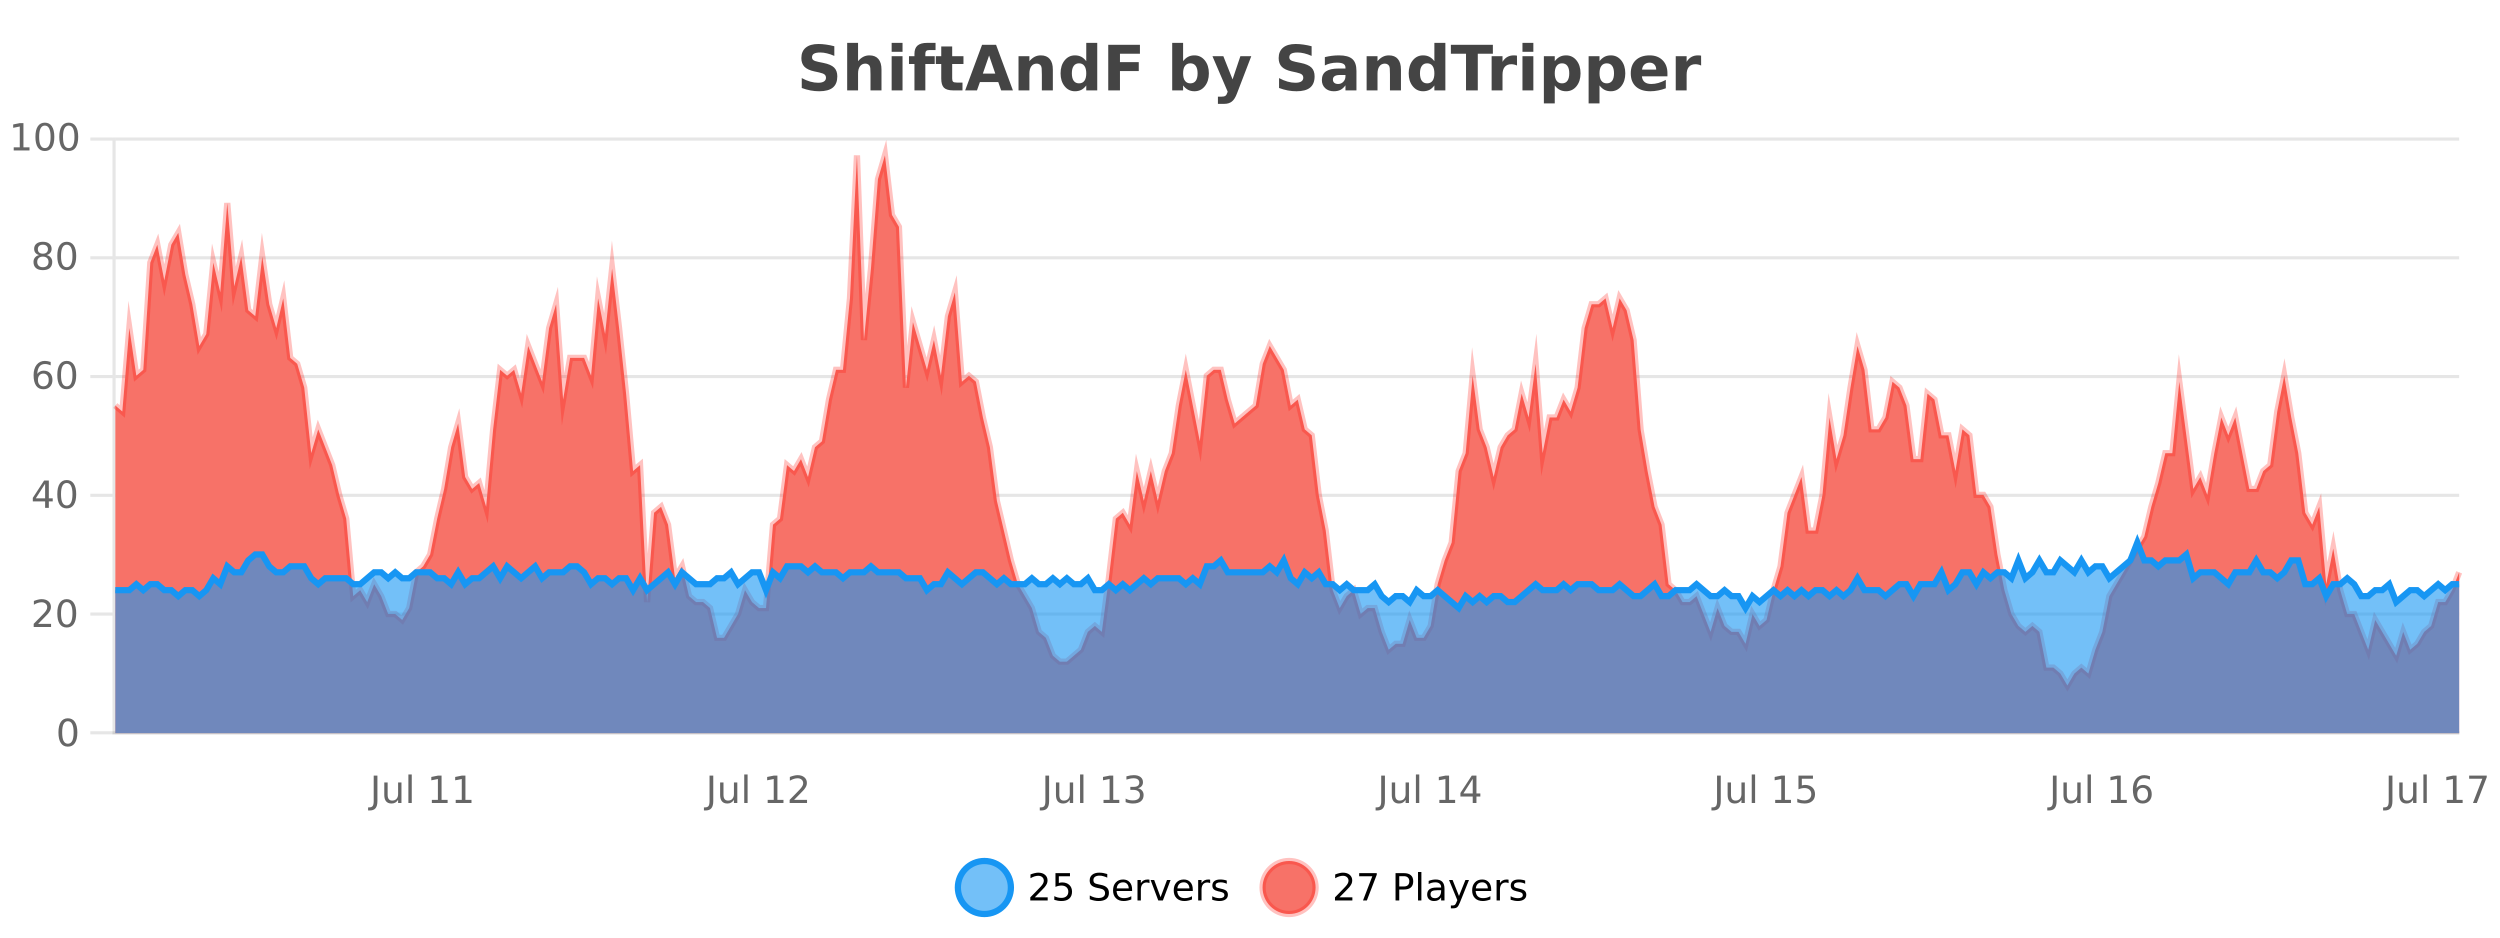 <?xml version="1.0" encoding="UTF-8"?>
<svg xmlns="http://www.w3.org/2000/svg" xmlns:xlink="http://www.w3.org/1999/xlink" width="800pt" height="300pt" viewBox="0 0 800 300" version="1.1">
<defs>
<clipPath id="clip1">
  <path d="M 278 263 L 352 263 L 352 300 L 278 300 Z M 278 263 "/>
</clipPath>
<clipPath id="clip2">
  <path d="M 375 263 L 450 263 L 450 300 L 375 300 Z M 375 263 "/>
</clipPath>
<clipPath id="clip3">
  <path d="M 36.906 49 L 786.934 49 L 786.934 234.602 L 36.906 234.602 Z M 36.906 49 "/>
</clipPath>
<clipPath id="clip4">
  <path d="M 35.906 43 L 787.938 43 L 787.938 235.602 L 35.906 235.602 Z M 35.906 43 "/>
</clipPath>
<clipPath id="clip5">
  <path d="M 36.906 173 L 786.934 173 L 786.934 234.602 L 36.906 234.602 Z M 36.906 173 "/>
</clipPath>
<clipPath id="clip6">
  <path d="M 35.906 145 L 787.938 145 L 787.938 223 L 35.906 223 Z M 35.906 145 "/>
</clipPath>
</defs>
<g id="surface3284871">
<rect x="0" y="0" width="800" height="300" style="fill:rgb(100%,100%,100%);fill-opacity:1;stroke:none;"/>
<path style="fill:none;stroke-width:1;stroke-linecap:butt;stroke-linejoin:miter;stroke:rgb(0%,0%,0%);stroke-opacity:0.098;stroke-miterlimit:10;" d="M 37 234.5 L 786.934 234.5 "/>
<path style="fill:none;stroke-width:1;stroke-linecap:butt;stroke-linejoin:miter;stroke:rgb(0%,0%,0%);stroke-opacity:0.098;stroke-miterlimit:10;" d="M 28.906 234.5 L 36 234.5 "/>
<path style="fill:none;stroke-width:1;stroke-linecap:butt;stroke-linejoin:miter;stroke:rgb(0%,0%,0%);stroke-opacity:0.098;stroke-miterlimit:10;" d="M 37 196.5 L 786.934 196.5 "/>
<path style="fill:none;stroke-width:1;stroke-linecap:butt;stroke-linejoin:miter;stroke:rgb(0%,0%,0%);stroke-opacity:0.098;stroke-miterlimit:10;" d="M 28.906 196.5 L 36 196.5 "/>
<path style="fill:none;stroke-width:1;stroke-linecap:butt;stroke-linejoin:miter;stroke:rgb(0%,0%,0%);stroke-opacity:0.098;stroke-miterlimit:10;" d="M 37 158.5 L 786.934 158.5 "/>
<path style="fill:none;stroke-width:1;stroke-linecap:butt;stroke-linejoin:miter;stroke:rgb(0%,0%,0%);stroke-opacity:0.098;stroke-miterlimit:10;" d="M 28.906 158.5 L 36 158.5 "/>
<path style="fill:none;stroke-width:1;stroke-linecap:butt;stroke-linejoin:miter;stroke:rgb(0%,0%,0%);stroke-opacity:0.098;stroke-miterlimit:10;" d="M 37 120.5 L 786.934 120.5 "/>
<path style="fill:none;stroke-width:1;stroke-linecap:butt;stroke-linejoin:miter;stroke:rgb(0%,0%,0%);stroke-opacity:0.098;stroke-miterlimit:10;" d="M 28.906 120.5 L 36 120.5 "/>
<path style="fill:none;stroke-width:1;stroke-linecap:butt;stroke-linejoin:miter;stroke:rgb(0%,0%,0%);stroke-opacity:0.098;stroke-miterlimit:10;" d="M 37 82.5 L 786.934 82.5 "/>
<path style="fill:none;stroke-width:1;stroke-linecap:butt;stroke-linejoin:miter;stroke:rgb(0%,0%,0%);stroke-opacity:0.098;stroke-miterlimit:10;" d="M 28.906 82.5 L 36 82.5 "/>
<path style="fill:none;stroke-width:1;stroke-linecap:butt;stroke-linejoin:miter;stroke:rgb(0%,0%,0%);stroke-opacity:0.098;stroke-miterlimit:10;" d="M 37 44.5 L 786.934 44.5 "/>
<path style="fill:none;stroke-width:1;stroke-linecap:butt;stroke-linejoin:miter;stroke:rgb(0%,0%,0%);stroke-opacity:0.098;stroke-miterlimit:10;" d="M 28.906 44.5 L 36 44.5 "/>
<path style=" stroke:none;fill-rule:nonzero;fill:rgb(9.02%,58.824%,95.294%);fill-opacity:0.6;" d="M 323.488 284 C 323.488 288.688 319.688 292.484 315.004 292.484 C 310.316 292.484 306.52 288.688 306.52 284 C 306.52 279.312 310.316 275.516 315.004 275.516 C 319.688 275.516 323.488 279.312 323.488 284 Z M 323.488 284 "/>
<g clip-path="url(#clip1)" clip-rule="nonzero">
<path style="fill:none;stroke-width:2;stroke-linecap:butt;stroke-linejoin:miter;stroke:rgb(9.02%,58.824%,95.294%);stroke-opacity:1;stroke-miterlimit:10;" d="M 323.488 284 C 323.488 288.688 319.688 292.484 315.004 292.484 C 310.316 292.484 306.52 288.688 306.52 284 C 306.52 279.312 310.316 275.516 315.004 275.516 C 319.688 275.516 323.488 279.312 323.488 284 Z M 323.488 284 "/>
</g>
<path style=" stroke:none;fill-rule:nonzero;fill:rgb(0%,0%,0%);fill-opacity:1;" d="M 331.117 287.156 L 335.258 287.156 L 335.258 288.156 L 329.695 288.156 L 329.695 287.156 C 330.141 286.699 330.75 286.078 331.523 285.297 C 332.305 284.508 332.793 283.996 332.992 283.766 C 333.375 283.352 333.641 282.996 333.789 282.703 C 333.945 282.402 334.023 282.109 334.023 281.828 C 334.023 281.359 333.855 280.98 333.523 280.688 C 333.199 280.398 332.777 280.25 332.258 280.25 C 331.883 280.25 331.484 280.312 331.07 280.438 C 330.664 280.562 330.227 280.762 329.758 281.031 L 329.758 279.828 C 330.234 279.641 330.68 279.5 331.086 279.406 C 331.5 279.305 331.883 279.25 332.227 279.25 C 333.133 279.25 333.855 279.48 334.398 279.938 C 334.938 280.387 335.211 280.992 335.211 281.75 C 335.211 282.105 335.141 282.445 335.008 282.766 C 334.871 283.09 334.625 283.469 334.273 283.906 C 334.168 284.023 333.855 284.352 333.336 284.891 C 332.812 285.434 332.074 286.188 331.117 287.156 Z M 337.75 279.406 L 342.391 279.406 L 342.391 280.406 L 338.828 280.406 L 338.828 282.547 C 339.004 282.484 339.176 282.445 339.344 282.422 C 339.52 282.391 339.691 282.375 339.859 282.375 C 340.836 282.375 341.613 282.648 342.188 283.188 C 342.758 283.719 343.047 284.438 343.047 285.344 C 343.047 286.293 342.75 287.027 342.156 287.547 C 341.57 288.07 340.75 288.328 339.688 288.328 C 339.312 288.328 338.93 288.297 338.547 288.234 C 338.172 288.172 337.781 288.078 337.375 287.953 L 337.375 286.766 C 337.727 286.953 338.094 287.094 338.469 287.188 C 338.844 287.281 339.238 287.328 339.656 287.328 C 340.332 287.328 340.867 287.152 341.266 286.797 C 341.66 286.445 341.859 285.961 341.859 285.344 C 341.859 284.742 341.66 284.262 341.266 283.906 C 340.867 283.555 340.332 283.375 339.656 283.375 C 339.344 283.375 339.023 283.414 338.703 283.484 C 338.391 283.547 338.07 283.652 337.75 283.797 Z M 354.324 279.688 L 354.324 280.844 C 353.875 280.637 353.449 280.48 353.043 280.375 C 352.645 280.262 352.266 280.203 351.902 280.203 C 351.254 280.203 350.754 280.328 350.402 280.578 C 350.059 280.828 349.887 281.188 349.887 281.656 C 349.887 282.043 350 282.336 350.23 282.531 C 350.457 282.73 350.902 282.887 351.559 283 L 352.262 283.156 C 353.145 283.324 353.797 283.621 354.215 284.047 C 354.641 284.465 354.855 285.027 354.855 285.734 C 354.855 286.59 354.566 287.234 353.996 287.672 C 353.434 288.109 352.598 288.328 351.496 288.328 C 351.09 288.328 350.652 288.281 350.184 288.188 C 349.715 288.094 349.23 287.953 348.73 287.766 L 348.73 286.547 C 349.207 286.82 349.676 287.023 350.137 287.156 C 350.605 287.293 351.059 287.359 351.496 287.359 C 352.172 287.359 352.691 287.23 353.059 286.969 C 353.434 286.699 353.621 286.32 353.621 285.828 C 353.621 285.402 353.484 285.07 353.215 284.828 C 352.953 284.578 352.52 284.398 351.918 284.281 L 351.199 284.141 C 350.312 283.965 349.672 283.688 349.277 283.312 C 348.891 282.938 348.699 282.418 348.699 281.75 C 348.699 280.969 348.969 280.359 349.512 279.922 C 350.051 279.477 350.801 279.25 351.762 279.25 C 352.176 279.25 352.594 279.289 353.012 279.359 C 353.438 279.434 353.875 279.543 354.324 279.688 Z M 362.27 284.609 L 362.27 285.125 L 357.301 285.125 C 357.352 285.875 357.574 286.445 357.973 286.828 C 358.379 287.215 358.934 287.406 359.645 287.406 C 360.059 287.406 360.461 287.359 360.848 287.266 C 361.242 287.164 361.633 287.008 362.02 286.797 L 362.02 287.828 C 361.621 287.984 361.223 288.105 360.816 288.188 C 360.41 288.281 359.996 288.328 359.582 288.328 C 358.539 288.328 357.711 288.027 357.098 287.422 C 356.48 286.809 356.176 285.98 356.176 284.938 C 356.176 283.867 356.465 283.016 357.051 282.391 C 357.633 281.758 358.414 281.438 359.395 281.438 C 360.277 281.438 360.977 281.727 361.488 282.297 C 362.008 282.859 362.27 283.633 362.27 284.609 Z M 361.191 284.281 C 361.18 283.699 361.012 283.23 360.691 282.875 C 360.367 282.523 359.941 282.344 359.41 282.344 C 358.805 282.344 358.32 282.516 357.957 282.859 C 357.602 283.203 357.398 283.684 357.348 284.297 Z M 367.84 282.594 C 367.715 282.531 367.578 282.484 367.434 282.453 C 367.297 282.414 367.141 282.391 366.965 282.391 C 366.359 282.391 365.891 282.59 365.559 282.984 C 365.234 283.383 365.074 283.953 365.074 284.703 L 365.074 288.156 L 363.996 288.156 L 363.996 281.594 L 365.074 281.594 L 365.074 282.609 C 365.301 282.215 365.598 281.922 365.965 281.734 C 366.328 281.539 366.77 281.438 367.293 281.438 C 367.363 281.438 367.441 281.445 367.527 281.453 C 367.621 281.465 367.719 281.48 367.824 281.5 Z M 368.195 281.594 L 369.336 281.594 L 371.383 287.094 L 373.445 281.594 L 374.586 281.594 L 372.117 288.156 L 370.648 288.156 Z M 381.688 284.609 L 381.688 285.125 L 376.719 285.125 C 376.77 285.875 376.992 286.445 377.391 286.828 C 377.797 287.215 378.352 287.406 379.062 287.406 C 379.477 287.406 379.879 287.359 380.266 287.266 C 380.66 287.164 381.051 287.008 381.438 286.797 L 381.438 287.828 C 381.039 287.984 380.641 288.105 380.234 288.188 C 379.828 288.281 379.414 288.328 379 288.328 C 377.957 288.328 377.129 288.027 376.516 287.422 C 375.898 286.809 375.594 285.98 375.594 284.938 C 375.594 283.867 375.883 283.016 376.469 282.391 C 377.051 281.758 377.832 281.438 378.812 281.438 C 379.695 281.438 380.395 281.727 380.906 282.297 C 381.426 282.859 381.688 283.633 381.688 284.609 Z M 380.609 284.281 C 380.598 283.699 380.43 283.23 380.109 282.875 C 379.785 282.523 379.359 282.344 378.828 282.344 C 378.223 282.344 377.738 282.516 377.375 282.859 C 377.02 283.203 376.816 283.684 376.766 284.297 Z M 387.258 282.594 C 387.133 282.531 386.996 282.484 386.852 282.453 C 386.715 282.414 386.559 282.391 386.383 282.391 C 385.777 282.391 385.309 282.59 384.977 282.984 C 384.652 283.383 384.492 283.953 384.492 284.703 L 384.492 288.156 L 383.414 288.156 L 383.414 281.594 L 384.492 281.594 L 384.492 282.609 C 384.719 282.215 385.016 281.922 385.383 281.734 C 385.746 281.539 386.188 281.438 386.711 281.438 C 386.781 281.438 386.859 281.445 386.945 281.453 C 387.039 281.465 387.137 281.48 387.242 281.5 Z M 392.566 281.781 L 392.566 282.812 C 392.262 282.656 391.945 282.543 391.613 282.469 C 391.289 282.387 390.949 282.344 390.598 282.344 C 390.066 282.344 389.664 282.43 389.395 282.594 C 389.121 282.75 388.988 282.996 388.988 283.328 C 388.988 283.578 389.082 283.777 389.27 283.922 C 389.465 284.059 389.855 284.188 390.441 284.312 L 390.801 284.406 C 391.57 284.562 392.117 284.793 392.441 285.094 C 392.762 285.398 392.926 285.812 392.926 286.344 C 392.926 286.961 392.68 287.445 392.191 287.797 C 391.711 288.152 391.051 288.328 390.207 288.328 C 389.852 288.328 389.48 288.289 389.098 288.219 C 388.723 288.156 388.324 288.059 387.91 287.922 L 387.91 286.797 C 388.305 287.008 388.695 287.164 389.082 287.266 C 389.465 287.371 389.852 287.422 390.238 287.422 C 390.738 287.422 391.121 287.34 391.395 287.172 C 391.676 286.996 391.816 286.746 391.816 286.422 C 391.816 286.133 391.715 285.906 391.52 285.75 C 391.32 285.594 390.887 285.445 390.223 285.297 L 389.848 285.219 C 389.18 285.074 388.695 284.855 388.395 284.562 C 388.102 284.273 387.957 283.875 387.957 283.375 C 387.957 282.75 388.176 282.273 388.613 281.938 C 389.051 281.605 389.668 281.438 390.473 281.438 C 390.867 281.438 391.242 281.469 391.598 281.531 C 391.949 281.586 392.273 281.668 392.566 281.781 Z M 325.004 277.016 "/>
<path style=" stroke:none;fill-rule:nonzero;fill:rgb(96.863%,44.706%,40.784%);fill-opacity:1;" d="M 420.988 284 C 420.988 288.688 417.191 292.484 412.504 292.484 C 407.82 292.484 404.02 288.688 404.02 284 C 404.02 279.312 407.82 275.516 412.504 275.516 C 417.191 275.516 420.988 279.312 420.988 284 Z M 420.988 284 "/>
<g clip-path="url(#clip2)" clip-rule="nonzero">
<path style="fill:none;stroke-width:2;stroke-linecap:butt;stroke-linejoin:miter;stroke:rgb(100%,4.706%,0%);stroke-opacity:0.247;stroke-miterlimit:10;" d="M 420.988 284 C 420.988 288.688 417.191 292.484 412.504 292.484 C 407.82 292.484 404.02 288.688 404.02 284 C 404.02 279.312 407.82 275.516 412.504 275.516 C 417.191 275.516 420.988 279.312 420.988 284 Z M 420.988 284 "/>
</g>
<path style=" stroke:none;fill-rule:nonzero;fill:rgb(0%,0%,0%);fill-opacity:1;" d="M 428.617 287.156 L 432.758 287.156 L 432.758 288.156 L 427.195 288.156 L 427.195 287.156 C 427.641 286.699 428.25 286.078 429.023 285.297 C 429.805 284.508 430.293 283.996 430.492 283.766 C 430.875 283.352 431.141 282.996 431.289 282.703 C 431.445 282.402 431.523 282.109 431.523 281.828 C 431.523 281.359 431.355 280.98 431.023 280.688 C 430.699 280.398 430.277 280.25 429.758 280.25 C 429.383 280.25 428.984 280.312 428.57 280.438 C 428.164 280.562 427.727 280.762 427.258 281.031 L 427.258 279.828 C 427.734 279.641 428.18 279.5 428.586 279.406 C 429 279.305 429.383 279.25 429.727 279.25 C 430.633 279.25 431.355 279.48 431.898 279.938 C 432.438 280.387 432.711 280.992 432.711 281.75 C 432.711 282.105 432.641 282.445 432.508 282.766 C 432.371 283.09 432.125 283.469 431.773 283.906 C 431.668 284.023 431.355 284.352 430.836 284.891 C 430.312 285.434 429.574 286.188 428.617 287.156 Z M 434.938 279.406 L 440.562 279.406 L 440.562 279.906 L 437.391 288.156 L 436.156 288.156 L 439.141 280.406 L 434.938 280.406 Z M 447.762 280.375 L 447.762 283.672 L 449.246 283.672 C 449.797 283.672 450.223 283.531 450.527 283.25 C 450.828 282.961 450.98 282.547 450.98 282.016 C 450.98 281.496 450.828 281.094 450.527 280.812 C 450.223 280.523 449.797 280.375 449.246 280.375 Z M 446.574 279.406 L 449.246 279.406 C 450.234 279.406 450.98 279.633 451.48 280.078 C 451.98 280.516 452.23 281.164 452.23 282.016 C 452.23 282.883 451.98 283.539 451.48 283.984 C 450.98 284.422 450.234 284.641 449.246 284.641 L 447.762 284.641 L 447.762 288.156 L 446.574 288.156 Z M 453.766 279.031 L 454.844 279.031 L 454.844 288.156 L 453.766 288.156 Z M 460.082 284.859 C 459.215 284.859 458.613 284.961 458.27 285.156 C 457.934 285.355 457.77 285.695 457.77 286.172 C 457.77 286.559 457.895 286.867 458.145 287.094 C 458.402 287.312 458.746 287.422 459.176 287.422 C 459.777 287.422 460.258 287.215 460.613 286.797 C 460.977 286.371 461.16 285.805 461.16 285.094 L 461.16 284.859 Z M 462.238 284.406 L 462.238 288.156 L 461.16 288.156 L 461.16 287.156 C 460.91 287.555 460.602 287.852 460.238 288.047 C 459.871 288.234 459.426 288.328 458.895 288.328 C 458.215 288.328 457.68 288.141 457.285 287.766 C 456.887 287.383 456.691 286.875 456.691 286.25 C 456.691 285.512 456.934 284.953 457.426 284.578 C 457.926 284.203 458.664 284.016 459.645 284.016 L 461.16 284.016 L 461.16 283.906 C 461.16 283.406 460.992 283.023 460.66 282.75 C 460.336 282.48 459.883 282.344 459.301 282.344 C 458.926 282.344 458.555 282.391 458.191 282.484 C 457.836 282.578 457.496 282.715 457.176 282.891 L 457.176 281.891 C 457.57 281.734 457.949 281.621 458.316 281.547 C 458.691 281.477 459.055 281.438 459.41 281.438 C 460.355 281.438 461.066 281.684 461.535 282.172 C 462.004 282.664 462.238 283.406 462.238 284.406 Z M 467.188 288.766 C 466.883 289.547 466.586 290.055 466.297 290.297 C 466.004 290.535 465.617 290.656 465.141 290.656 L 464.281 290.656 L 464.281 289.75 L 464.906 289.75 C 465.207 289.75 465.438 289.676 465.594 289.531 C 465.758 289.395 465.941 289.066 466.141 288.547 L 466.344 288.047 L 463.688 281.594 L 464.828 281.594 L 466.875 286.719 L 468.938 281.594 L 470.078 281.594 Z M 477.18 284.609 L 477.18 285.125 L 472.211 285.125 C 472.262 285.875 472.484 286.445 472.883 286.828 C 473.289 287.215 473.844 287.406 474.555 287.406 C 474.969 287.406 475.371 287.359 475.758 287.266 C 476.152 287.164 476.543 287.008 476.93 286.797 L 476.93 287.828 C 476.531 287.984 476.133 288.105 475.727 288.188 C 475.32 288.281 474.906 288.328 474.492 288.328 C 473.449 288.328 472.621 288.027 472.008 287.422 C 471.391 286.809 471.086 285.98 471.086 284.938 C 471.086 283.867 471.375 283.016 471.961 282.391 C 472.543 281.758 473.324 281.438 474.305 281.438 C 475.188 281.438 475.887 281.727 476.398 282.297 C 476.918 282.859 477.18 283.633 477.18 284.609 Z M 476.102 284.281 C 476.09 283.699 475.922 283.23 475.602 282.875 C 475.277 282.523 474.852 282.344 474.32 282.344 C 473.715 282.344 473.23 282.516 472.867 282.859 C 472.512 283.203 472.309 283.684 472.258 284.297 Z M 482.75 282.594 C 482.625 282.531 482.488 282.484 482.344 282.453 C 482.207 282.414 482.051 282.391 481.875 282.391 C 481.27 282.391 480.801 282.59 480.469 282.984 C 480.145 283.383 479.984 283.953 479.984 284.703 L 479.984 288.156 L 478.906 288.156 L 478.906 281.594 L 479.984 281.594 L 479.984 282.609 C 480.211 282.215 480.508 281.922 480.875 281.734 C 481.238 281.539 481.68 281.438 482.203 281.438 C 482.273 281.438 482.352 281.445 482.438 281.453 C 482.531 281.465 482.629 281.48 482.734 281.5 Z M 488.055 281.781 L 488.055 282.812 C 487.75 282.656 487.434 282.543 487.102 282.469 C 486.777 282.387 486.438 282.344 486.086 282.344 C 485.555 282.344 485.152 282.43 484.883 282.594 C 484.609 282.75 484.477 282.996 484.477 283.328 C 484.477 283.578 484.57 283.777 484.758 283.922 C 484.953 284.059 485.344 284.188 485.93 284.312 L 486.289 284.406 C 487.059 284.562 487.605 284.793 487.93 285.094 C 488.25 285.398 488.414 285.812 488.414 286.344 C 488.414 286.961 488.168 287.445 487.68 287.797 C 487.199 288.152 486.539 288.328 485.695 288.328 C 485.34 288.328 484.969 288.289 484.586 288.219 C 484.211 288.156 483.812 288.059 483.398 287.922 L 483.398 286.797 C 483.793 287.008 484.184 287.164 484.57 287.266 C 484.953 287.371 485.34 287.422 485.727 287.422 C 486.227 287.422 486.609 287.34 486.883 287.172 C 487.164 286.996 487.305 286.746 487.305 286.422 C 487.305 286.133 487.203 285.906 487.008 285.75 C 486.809 285.594 486.375 285.445 485.711 285.297 L 485.336 285.219 C 484.668 285.074 484.184 284.855 483.883 284.562 C 483.59 284.273 483.445 283.875 483.445 283.375 C 483.445 282.75 483.664 282.273 484.102 281.938 C 484.539 281.605 485.156 281.438 485.961 281.438 C 486.355 281.438 486.73 281.469 487.086 281.531 C 487.438 281.586 487.762 281.668 488.055 281.781 Z M 422.504 277.016 "/>
<path style=" stroke:none;fill-rule:nonzero;fill:rgb(26.667%,26.667%,26.667%);fill-opacity:1;" d="M 266.984 14.797 L 266.984 17.891 C 266.18 17.527 265.398 17.258 264.641 17.078 C 263.879 16.891 263.16 16.797 262.484 16.797 C 261.586 16.797 260.922 16.922 260.484 17.172 C 260.055 17.422 259.844 17.809 259.844 18.328 C 259.844 18.715 259.988 19.016 260.281 19.234 C 260.57 19.453 261.098 19.641 261.859 19.797 L 263.453 20.125 C 265.078 20.449 266.227 20.945 266.906 21.609 C 267.594 22.277 267.938 23.219 267.938 24.438 C 267.938 26.043 267.457 27.242 266.5 28.031 C 265.551 28.812 264.098 29.203 262.141 29.203 C 261.211 29.203 260.281 29.113 259.344 28.938 C 258.414 28.762 257.488 28.5 256.562 28.156 L 256.562 24.984 C 257.488 25.484 258.383 25.859 259.25 26.109 C 260.125 26.359 260.969 26.484 261.781 26.484 C 262.602 26.484 263.227 26.352 263.656 26.078 C 264.094 25.797 264.312 25.402 264.312 24.891 C 264.312 24.445 264.16 24.094 263.859 23.844 C 263.566 23.594 262.977 23.371 262.094 23.172 L 260.641 22.859 C 259.18 22.547 258.113 22.055 257.438 21.375 C 256.77 20.688 256.438 19.762 256.438 18.594 C 256.438 17.148 256.906 16.031 257.844 15.25 C 258.781 14.469 260.129 14.078 261.891 14.078 C 262.691 14.078 263.516 14.141 264.359 14.266 C 265.203 14.383 266.078 14.559 266.984 14.797 Z M 282.078 22.266 L 282.078 28.922 L 278.562 28.922 L 278.562 23.844 C 278.562 22.887 278.539 22.23 278.5 21.875 C 278.457 21.512 278.383 21.246 278.281 21.078 C 278.145 20.852 277.957 20.672 277.719 20.547 C 277.488 20.422 277.223 20.359 276.922 20.359 C 276.191 20.359 275.617 20.641 275.203 21.203 C 274.785 21.766 274.578 22.547 274.578 23.547 L 274.578 28.922 L 271.094 28.922 L 271.094 13.719 L 274.578 13.719 L 274.578 19.578 C 275.109 18.945 275.672 18.477 276.266 18.172 C 276.859 17.871 277.508 17.719 278.219 17.719 C 279.488 17.719 280.445 18.109 281.094 18.891 C 281.75 19.664 282.078 20.789 282.078 22.266 Z M 285.328 17.984 L 288.812 17.984 L 288.812 28.922 L 285.328 28.922 Z M 285.328 13.719 L 288.812 13.719 L 288.812 16.578 L 285.328 16.578 Z M 299.375 13.719 L 299.375 16.016 L 297.438 16.016 C 296.945 16.016 296.602 16.109 296.406 16.297 C 296.207 16.477 296.109 16.781 296.109 17.219 L 296.109 17.984 L 299.109 17.984 L 299.109 20.484 L 296.109 20.484 L 296.109 28.922 L 292.625 28.922 L 292.625 20.484 L 290.875 20.484 L 290.875 17.984 L 292.625 17.984 L 292.625 17.219 C 292.625 16.031 292.953 15.152 293.609 14.578 C 294.273 14.008 295.305 13.719 296.703 13.719 Z M 304.699 14.875 L 304.699 17.984 L 308.309 17.984 L 308.309 20.484 L 304.699 20.484 L 304.699 25.125 C 304.699 25.637 304.797 25.98 304.996 26.156 C 305.203 26.336 305.605 26.422 306.199 26.422 L 307.996 26.422 L 307.996 28.922 L 304.996 28.922 C 303.621 28.922 302.641 28.637 302.059 28.062 C 301.484 27.48 301.199 26.5 301.199 25.125 L 301.199 20.484 L 299.465 20.484 L 299.465 17.984 L 301.199 17.984 L 301.199 14.875 Z M 319.445 26.266 L 313.57 26.266 L 312.633 28.922 L 308.852 28.922 L 314.258 14.344 L 318.742 14.344 L 324.133 28.922 L 320.367 28.922 Z M 314.508 23.562 L 318.492 23.562 L 316.508 17.766 Z M 336.91 22.266 L 336.91 28.922 L 333.395 28.922 L 333.395 23.828 C 333.395 22.883 333.371 22.23 333.332 21.875 C 333.289 21.512 333.215 21.246 333.113 21.078 C 332.977 20.852 332.789 20.672 332.551 20.547 C 332.32 20.422 332.055 20.359 331.754 20.359 C 331.023 20.359 330.449 20.641 330.035 21.203 C 329.617 21.766 329.41 22.547 329.41 23.547 L 329.41 28.922 L 325.926 28.922 L 325.926 17.984 L 329.41 17.984 L 329.41 19.578 C 329.941 18.945 330.504 18.477 331.098 18.172 C 331.691 17.871 332.34 17.719 333.051 17.719 C 334.32 17.719 335.277 18.109 335.926 18.891 C 336.582 19.664 336.91 20.789 336.91 22.266 Z M 347.602 19.578 L 347.602 13.719 L 351.117 13.719 L 351.117 28.922 L 347.602 28.922 L 347.602 27.344 C 347.121 27.992 346.59 28.465 346.008 28.766 C 345.422 29.055 344.75 29.203 343.992 29.203 C 342.648 29.203 341.543 28.668 340.68 27.594 C 339.812 26.523 339.383 25.148 339.383 23.469 C 339.383 21.781 339.812 20.402 340.68 19.328 C 341.543 18.258 342.648 17.719 343.992 17.719 C 344.75 17.719 345.422 17.871 346.008 18.172 C 346.59 18.477 347.121 18.945 347.602 19.578 Z M 345.289 26.672 C 346.039 26.672 346.609 26.402 347.008 25.859 C 347.402 25.309 347.602 24.512 347.602 23.469 C 347.602 22.43 347.402 21.637 347.008 21.094 C 346.609 20.543 346.039 20.266 345.289 20.266 C 344.547 20.266 343.98 20.543 343.586 21.094 C 343.188 21.637 342.992 22.43 342.992 23.469 C 342.992 24.512 343.188 25.309 343.586 25.859 C 343.98 26.402 344.547 26.672 345.289 26.672 Z M 354.637 14.344 L 364.777 14.344 L 364.777 17.188 L 358.387 17.188 L 358.387 19.891 L 364.402 19.891 L 364.402 22.734 L 358.387 22.734 L 358.387 28.922 L 354.637 28.922 Z M 380.918 26.672 C 381.668 26.672 382.238 26.402 382.637 25.859 C 383.031 25.309 383.23 24.512 383.23 23.469 C 383.23 22.43 383.031 21.637 382.637 21.094 C 382.238 20.543 381.668 20.266 380.918 20.266 C 380.168 20.266 379.59 20.543 379.184 21.094 C 378.785 21.637 378.59 22.43 378.59 23.469 C 378.59 24.5 378.785 25.293 379.184 25.844 C 379.59 26.398 380.168 26.672 380.918 26.672 Z M 378.59 19.578 C 379.078 18.945 379.613 18.477 380.199 18.172 C 380.781 17.871 381.453 17.719 382.215 17.719 C 383.566 17.719 384.676 18.258 385.543 19.328 C 386.406 20.402 386.84 21.781 386.84 23.469 C 386.84 25.148 386.406 26.523 385.543 27.594 C 384.676 28.668 383.566 29.203 382.215 29.203 C 381.453 29.203 380.781 29.051 380.199 28.75 C 379.613 28.449 379.078 27.98 378.59 27.344 L 378.59 28.922 L 375.105 28.922 L 375.105 13.719 L 378.59 13.719 Z M 387.984 17.984 L 391.469 17.984 L 394.422 25.406 L 396.922 17.984 L 400.406 17.984 L 395.812 29.953 C 395.352 31.172 394.812 32.02 394.188 32.5 C 393.57 32.988 392.766 33.234 391.766 33.234 L 389.734 33.234 L 389.734 30.938 L 390.828 30.938 C 391.422 30.938 391.852 30.844 392.125 30.656 C 392.395 30.469 392.602 30.129 392.75 29.641 L 392.859 29.344 Z M 419.719 14.797 L 419.719 17.891 C 418.914 17.527 418.133 17.258 417.375 17.078 C 416.613 16.891 415.895 16.797 415.219 16.797 C 414.32 16.797 413.656 16.922 413.219 17.172 C 412.789 17.422 412.578 17.809 412.578 18.328 C 412.578 18.715 412.723 19.016 413.016 19.234 C 413.305 19.453 413.832 19.641 414.594 19.797 L 416.188 20.125 C 417.812 20.449 418.961 20.945 419.641 21.609 C 420.328 22.277 420.672 23.219 420.672 24.438 C 420.672 26.043 420.191 27.242 419.234 28.031 C 418.285 28.812 416.832 29.203 414.875 29.203 C 413.945 29.203 413.016 29.113 412.078 28.938 C 411.148 28.762 410.223 28.5 409.297 28.156 L 409.297 24.984 C 410.223 25.484 411.117 25.859 411.984 26.109 C 412.859 26.359 413.703 26.484 414.516 26.484 C 415.336 26.484 415.961 26.352 416.391 26.078 C 416.828 25.797 417.047 25.402 417.047 24.891 C 417.047 24.445 416.895 24.094 416.594 23.844 C 416.301 23.594 415.711 23.371 414.828 23.172 L 413.375 22.859 C 411.914 22.547 410.848 22.055 410.172 21.375 C 409.504 20.688 409.172 19.762 409.172 18.594 C 409.172 17.148 409.641 16.031 410.578 15.25 C 411.516 14.469 412.863 14.078 414.625 14.078 C 415.426 14.078 416.25 14.141 417.094 14.266 C 417.938 14.383 418.812 14.559 419.719 14.797 Z M 428.719 24 C 427.988 24 427.441 24.125 427.078 24.375 C 426.711 24.617 426.531 24.98 426.531 25.469 C 426.531 25.906 426.676 26.25 426.969 26.5 C 427.27 26.75 427.68 26.875 428.203 26.875 C 428.859 26.875 429.41 26.641 429.859 26.172 C 430.316 25.703 430.547 25.117 430.547 24.406 L 430.547 24 Z M 434.062 22.688 L 434.062 28.922 L 430.547 28.922 L 430.547 27.297 C 430.078 27.965 429.547 28.449 428.953 28.75 C 428.367 29.051 427.656 29.203 426.812 29.203 C 425.688 29.203 424.77 28.875 424.062 28.219 C 423.352 27.555 423 26.695 423 25.641 C 423 24.359 423.438 23.422 424.312 22.828 C 425.195 22.227 426.586 21.922 428.484 21.922 L 430.547 21.922 L 430.547 21.641 C 430.547 21.09 430.328 20.688 429.891 20.438 C 429.453 20.18 428.77 20.047 427.844 20.047 C 427.094 20.047 426.395 20.125 425.75 20.281 C 425.102 20.43 424.504 20.648 423.953 20.938 L 423.953 18.281 C 424.703 18.094 425.453 17.953 426.203 17.859 C 426.961 17.766 427.723 17.719 428.484 17.719 C 430.453 17.719 431.875 18.109 432.75 18.891 C 433.625 19.664 434.062 20.93 434.062 22.688 Z M 448.305 22.266 L 448.305 28.922 L 444.789 28.922 L 444.789 23.828 C 444.789 22.883 444.766 22.23 444.727 21.875 C 444.684 21.512 444.609 21.246 444.508 21.078 C 444.371 20.852 444.184 20.672 443.945 20.547 C 443.715 20.422 443.449 20.359 443.148 20.359 C 442.418 20.359 441.844 20.641 441.43 21.203 C 441.012 21.766 440.805 22.547 440.805 23.547 L 440.805 28.922 L 437.32 28.922 L 437.32 17.984 L 440.805 17.984 L 440.805 19.578 C 441.336 18.945 441.898 18.477 442.492 18.172 C 443.086 17.871 443.734 17.719 444.445 17.719 C 445.715 17.719 446.672 18.109 447.32 18.891 C 447.977 19.664 448.305 20.789 448.305 22.266 Z M 459 19.578 L 459 13.719 L 462.516 13.719 L 462.516 28.922 L 459 28.922 L 459 27.344 C 458.52 27.992 457.988 28.465 457.406 28.766 C 456.82 29.055 456.148 29.203 455.391 29.203 C 454.047 29.203 452.941 28.668 452.078 27.594 C 451.211 26.523 450.781 25.148 450.781 23.469 C 450.781 21.781 451.211 20.402 452.078 19.328 C 452.941 18.258 454.047 17.719 455.391 17.719 C 456.148 17.719 456.82 17.871 457.406 18.172 C 457.988 18.477 458.52 18.945 459 19.578 Z M 456.688 26.672 C 457.438 26.672 458.008 26.402 458.406 25.859 C 458.801 25.309 459 24.512 459 23.469 C 459 22.43 458.801 21.637 458.406 21.094 C 458.008 20.543 457.438 20.266 456.688 20.266 C 455.945 20.266 455.379 20.543 454.984 21.094 C 454.586 21.637 454.391 22.43 454.391 23.469 C 454.391 24.512 454.586 25.309 454.984 25.859 C 455.379 26.402 455.945 26.672 456.688 26.672 Z M 464.281 14.344 L 477.719 14.344 L 477.719 17.188 L 472.891 17.188 L 472.891 28.922 L 469.125 28.922 L 469.125 17.188 L 464.281 17.188 Z M 485.445 20.969 C 485.133 20.824 484.824 20.719 484.523 20.656 C 484.219 20.586 483.918 20.547 483.617 20.547 C 482.711 20.547 482.012 20.836 481.523 21.406 C 481.043 21.98 480.805 22.805 480.805 23.875 L 480.805 28.922 L 477.32 28.922 L 477.32 17.984 L 480.805 17.984 L 480.805 19.781 C 481.25 19.062 481.766 18.543 482.352 18.219 C 482.934 17.887 483.633 17.719 484.445 17.719 C 484.57 17.719 484.699 17.727 484.836 17.734 C 484.969 17.746 485.168 17.766 485.43 17.797 Z M 487.188 17.984 L 490.672 17.984 L 490.672 28.922 L 487.188 28.922 Z M 487.188 13.719 L 490.672 13.719 L 490.672 16.578 L 487.188 16.578 Z M 497.523 27.344 L 497.523 33.078 L 494.039 33.078 L 494.039 17.984 L 497.523 17.984 L 497.523 19.578 C 498.012 18.945 498.547 18.477 499.133 18.172 C 499.715 17.871 500.387 17.719 501.148 17.719 C 502.5 17.719 503.609 18.258 504.477 19.328 C 505.34 20.402 505.773 21.781 505.773 23.469 C 505.773 25.148 505.34 26.523 504.477 27.594 C 503.609 28.668 502.5 29.203 501.148 29.203 C 500.387 29.203 499.715 29.051 499.133 28.75 C 498.547 28.449 498.012 27.98 497.523 27.344 Z M 499.852 20.266 C 499.102 20.266 498.523 20.543 498.117 21.094 C 497.719 21.637 497.523 22.43 497.523 23.469 C 497.523 24.5 497.719 25.293 498.117 25.844 C 498.523 26.398 499.102 26.672 499.852 26.672 C 500.602 26.672 501.172 26.402 501.57 25.859 C 501.965 25.309 502.164 24.512 502.164 23.469 C 502.164 22.43 501.965 21.637 501.57 21.094 C 501.172 20.543 500.602 20.266 499.852 20.266 Z M 511.844 27.344 L 511.844 33.078 L 508.359 33.078 L 508.359 17.984 L 511.844 17.984 L 511.844 19.578 C 512.332 18.945 512.867 18.477 513.453 18.172 C 514.035 17.871 514.707 17.719 515.469 17.719 C 516.82 17.719 517.93 18.258 518.797 19.328 C 519.66 20.402 520.094 21.781 520.094 23.469 C 520.094 25.148 519.66 26.523 518.797 27.594 C 517.93 28.668 516.82 29.203 515.469 29.203 C 514.707 29.203 514.035 29.051 513.453 28.75 C 512.867 28.449 512.332 27.98 511.844 27.344 Z M 514.172 20.266 C 513.422 20.266 512.844 20.543 512.438 21.094 C 512.039 21.637 511.844 22.43 511.844 23.469 C 511.844 24.5 512.039 25.293 512.438 25.844 C 512.844 26.398 513.422 26.672 514.172 26.672 C 514.922 26.672 515.492 26.402 515.891 25.859 C 516.285 25.309 516.484 24.512 516.484 23.469 C 516.484 22.43 516.285 21.637 515.891 21.094 C 515.492 20.543 514.922 20.266 514.172 20.266 Z M 533.578 23.422 L 533.578 24.422 L 525.406 24.422 C 525.488 25.246 525.785 25.859 526.297 26.266 C 526.805 26.672 527.516 26.875 528.422 26.875 C 529.16 26.875 529.914 26.766 530.688 26.547 C 531.457 26.328 532.25 26 533.062 25.562 L 533.062 28.25 C 532.238 28.562 531.41 28.797 530.578 28.953 C 529.754 29.117 528.93 29.203 528.109 29.203 C 526.129 29.203 524.586 28.703 523.484 27.703 C 522.391 26.695 521.844 25.281 521.844 23.469 C 521.844 21.68 522.379 20.273 523.453 19.25 C 524.535 18.23 526.02 17.719 527.906 17.719 C 529.625 17.719 531 18.242 532.031 19.281 C 533.062 20.312 533.578 21.695 533.578 23.422 Z M 529.984 22.266 C 529.984 21.602 529.789 21.062 529.406 20.656 C 529.02 20.25 528.516 20.047 527.891 20.047 C 527.211 20.047 526.66 20.242 526.234 20.625 C 525.816 21 525.555 21.547 525.453 22.266 Z M 544.363 20.969 C 544.051 20.824 543.742 20.719 543.441 20.656 C 543.137 20.586 542.836 20.547 542.535 20.547 C 541.629 20.547 540.93 20.836 540.441 21.406 C 539.961 21.98 539.723 22.805 539.723 23.875 L 539.723 28.922 L 536.238 28.922 L 536.238 17.984 L 539.723 17.984 L 539.723 19.781 C 540.168 19.062 540.684 18.543 541.27 18.219 C 541.852 17.887 542.551 17.719 543.363 17.719 C 543.488 17.719 543.617 17.727 543.754 17.734 C 543.887 17.746 544.086 17.766 544.348 17.797 Z M 255 10.359 "/>
<path style="fill:none;stroke-width:1;stroke-linecap:butt;stroke-linejoin:miter;stroke:rgb(0%,0%,0%);stroke-opacity:0.098;stroke-miterlimit:10;" d="M 36 234.5 L 787 234.5 "/>
<path style=" stroke:none;fill-rule:nonzero;fill:rgb(40%,40%,40%);fill-opacity:1;" d="M 119.586 248.203 L 120.773 248.203 L 120.773 256.344 C 120.773 257.395 120.57 258.16 120.164 258.641 C 119.766 259.117 119.125 259.359 118.242 259.359 L 117.789 259.359 L 117.789 258.359 L 118.164 258.359 C 118.684 258.359 119.047 258.211 119.258 257.922 C 119.477 257.629 119.586 257.102 119.586 256.344 Z M 122.969 254.359 L 122.969 250.391 L 124.047 250.391 L 124.047 254.328 C 124.047 254.945 124.164 255.406 124.406 255.719 C 124.656 256.031 125.02 256.188 125.5 256.188 C 126.082 256.188 126.539 256.008 126.875 255.641 C 127.219 255.266 127.391 254.758 127.391 254.109 L 127.391 250.391 L 128.469 250.391 L 128.469 256.953 L 127.391 256.953 L 127.391 255.938 C 127.129 256.344 126.828 256.648 126.484 256.844 C 126.141 257.031 125.738 257.125 125.281 257.125 C 124.52 257.125 123.941 256.891 123.547 256.422 C 123.16 255.953 122.969 255.266 122.969 254.359 Z M 125.688 250.234 Z M 130.684 247.828 L 131.762 247.828 L 131.762 256.953 L 130.684 256.953 Z M 138.191 255.953 L 140.129 255.953 L 140.129 249.281 L 138.02 249.703 L 138.02 248.625 L 140.113 248.203 L 141.301 248.203 L 141.301 255.953 L 143.238 255.953 L 143.238 256.953 L 138.191 256.953 Z M 145.828 255.953 L 147.766 255.953 L 147.766 249.281 L 145.656 249.703 L 145.656 248.625 L 147.75 248.203 L 148.938 248.203 L 148.938 255.953 L 150.875 255.953 L 150.875 256.953 L 145.828 256.953 Z M 118.414 245.816 "/>
<path style=" stroke:none;fill-rule:nonzero;fill:rgb(40%,40%,40%);fill-opacity:1;" d="M 227.055 248.203 L 228.242 248.203 L 228.242 256.344 C 228.242 257.395 228.039 258.16 227.633 258.641 C 227.234 259.117 226.594 259.359 225.711 259.359 L 225.258 259.359 L 225.258 258.359 L 225.633 258.359 C 226.152 258.359 226.516 258.211 226.727 257.922 C 226.945 257.629 227.055 257.102 227.055 256.344 Z M 230.438 254.359 L 230.438 250.391 L 231.516 250.391 L 231.516 254.328 C 231.516 254.945 231.633 255.406 231.875 255.719 C 232.125 256.031 232.488 256.188 232.969 256.188 C 233.551 256.188 234.008 256.008 234.344 255.641 C 234.688 255.266 234.859 254.758 234.859 254.109 L 234.859 250.391 L 235.938 250.391 L 235.938 256.953 L 234.859 256.953 L 234.859 255.938 C 234.598 256.344 234.297 256.648 233.953 256.844 C 233.609 257.031 233.207 257.125 232.75 257.125 C 231.988 257.125 231.41 256.891 231.016 256.422 C 230.629 255.953 230.438 255.266 230.438 254.359 Z M 233.156 250.234 Z M 238.152 247.828 L 239.23 247.828 L 239.23 256.953 L 238.152 256.953 Z M 245.66 255.953 L 247.598 255.953 L 247.598 249.281 L 245.488 249.703 L 245.488 248.625 L 247.582 248.203 L 248.77 248.203 L 248.77 255.953 L 250.707 255.953 L 250.707 256.953 L 245.66 256.953 Z M 254.109 255.953 L 258.25 255.953 L 258.25 256.953 L 252.688 256.953 L 252.688 255.953 C 253.133 255.496 253.742 254.875 254.516 254.094 C 255.297 253.305 255.785 252.793 255.984 252.562 C 256.367 252.148 256.633 251.793 256.781 251.5 C 256.938 251.199 257.016 250.906 257.016 250.625 C 257.016 250.156 256.848 249.777 256.516 249.484 C 256.191 249.195 255.77 249.047 255.25 249.047 C 254.875 249.047 254.477 249.109 254.062 249.234 C 253.656 249.359 253.219 249.559 252.75 249.828 L 252.75 248.625 C 253.227 248.438 253.672 248.297 254.078 248.203 C 254.492 248.102 254.875 248.047 255.219 248.047 C 256.125 248.047 256.848 248.277 257.391 248.734 C 257.93 249.184 258.203 249.789 258.203 250.547 C 258.203 250.902 258.133 251.242 258 251.562 C 257.863 251.887 257.617 252.266 257.266 252.703 C 257.16 252.82 256.848 253.148 256.328 253.688 C 255.805 254.23 255.066 254.984 254.109 255.953 Z M 225.883 245.816 "/>
<path style=" stroke:none;fill-rule:nonzero;fill:rgb(40%,40%,40%);fill-opacity:1;" d="M 334.523 248.203 L 335.711 248.203 L 335.711 256.344 C 335.711 257.395 335.508 258.16 335.102 258.641 C 334.703 259.117 334.062 259.359 333.18 259.359 L 332.727 259.359 L 332.727 258.359 L 333.102 258.359 C 333.621 258.359 333.984 258.211 334.195 257.922 C 334.414 257.629 334.523 257.102 334.523 256.344 Z M 337.906 254.359 L 337.906 250.391 L 338.984 250.391 L 338.984 254.328 C 338.984 254.945 339.102 255.406 339.344 255.719 C 339.594 256.031 339.957 256.188 340.438 256.188 C 341.02 256.188 341.477 256.008 341.812 255.641 C 342.156 255.266 342.328 254.758 342.328 254.109 L 342.328 250.391 L 343.406 250.391 L 343.406 256.953 L 342.328 256.953 L 342.328 255.938 C 342.066 256.344 341.766 256.648 341.422 256.844 C 341.078 257.031 340.676 257.125 340.219 257.125 C 339.457 257.125 338.879 256.891 338.484 256.422 C 338.098 255.953 337.906 255.266 337.906 254.359 Z M 340.625 250.234 Z M 345.621 247.828 L 346.699 247.828 L 346.699 256.953 L 345.621 256.953 Z M 353.129 255.953 L 355.066 255.953 L 355.066 249.281 L 352.957 249.703 L 352.957 248.625 L 355.051 248.203 L 356.238 248.203 L 356.238 255.953 L 358.176 255.953 L 358.176 256.953 L 353.129 256.953 Z M 364.156 252.234 C 364.719 252.359 365.156 252.617 365.469 253 C 365.789 253.375 365.953 253.844 365.953 254.406 C 365.953 255.273 365.656 255.945 365.062 256.422 C 364.469 256.891 363.625 257.125 362.531 257.125 C 362.164 257.125 361.785 257.086 361.391 257.016 C 361.004 256.945 360.609 256.836 360.203 256.688 L 360.203 255.547 C 360.523 255.734 360.879 255.883 361.266 255.984 C 361.66 256.078 362.07 256.125 362.5 256.125 C 363.238 256.125 363.801 255.98 364.188 255.688 C 364.582 255.398 364.781 254.969 364.781 254.406 C 364.781 253.898 364.598 253.496 364.234 253.203 C 363.867 252.914 363.367 252.766 362.734 252.766 L 361.703 252.766 L 361.703 251.797 L 362.781 251.797 C 363.352 251.797 363.797 251.684 364.109 251.453 C 364.422 251.215 364.578 250.875 364.578 250.438 C 364.578 249.992 364.414 249.648 364.094 249.406 C 363.781 249.168 363.328 249.047 362.734 249.047 C 362.398 249.047 362.047 249.086 361.672 249.156 C 361.305 249.219 360.898 249.324 360.453 249.469 L 360.453 248.422 C 360.91 248.297 361.332 248.203 361.719 248.141 C 362.113 248.078 362.484 248.047 362.828 248.047 C 363.734 248.047 364.445 248.25 364.969 248.656 C 365.488 249.062 365.75 249.617 365.75 250.312 C 365.75 250.805 365.609 251.215 365.328 251.547 C 365.055 251.883 364.664 252.109 364.156 252.234 Z M 333.352 245.816 "/>
<path style=" stroke:none;fill-rule:nonzero;fill:rgb(40%,40%,40%);fill-opacity:1;" d="M 441.988 248.203 L 443.176 248.203 L 443.176 256.344 C 443.176 257.395 442.973 258.16 442.566 258.641 C 442.168 259.117 441.527 259.359 440.645 259.359 L 440.191 259.359 L 440.191 258.359 L 440.566 258.359 C 441.086 258.359 441.449 258.211 441.66 257.922 C 441.879 257.629 441.988 257.102 441.988 256.344 Z M 445.371 254.359 L 445.371 250.391 L 446.449 250.391 L 446.449 254.328 C 446.449 254.945 446.566 255.406 446.809 255.719 C 447.059 256.031 447.422 256.188 447.902 256.188 C 448.484 256.188 448.941 256.008 449.277 255.641 C 449.621 255.266 449.793 254.758 449.793 254.109 L 449.793 250.391 L 450.871 250.391 L 450.871 256.953 L 449.793 256.953 L 449.793 255.938 C 449.531 256.344 449.23 256.648 448.887 256.844 C 448.543 257.031 448.141 257.125 447.684 257.125 C 446.922 257.125 446.344 256.891 445.949 256.422 C 445.562 255.953 445.371 255.266 445.371 254.359 Z M 448.09 250.234 Z M 453.086 247.828 L 454.164 247.828 L 454.164 256.953 L 453.086 256.953 Z M 460.594 255.953 L 462.531 255.953 L 462.531 249.281 L 460.422 249.703 L 460.422 248.625 L 462.516 248.203 L 463.703 248.203 L 463.703 255.953 L 465.641 255.953 L 465.641 256.953 L 460.594 256.953 Z M 471.273 249.234 L 468.289 253.906 L 471.273 253.906 Z M 470.961 248.203 L 472.461 248.203 L 472.461 253.906 L 473.711 253.906 L 473.711 254.891 L 472.461 254.891 L 472.461 256.953 L 471.273 256.953 L 471.273 254.891 L 467.336 254.891 L 467.336 253.75 Z M 440.816 245.816 "/>
<path style=" stroke:none;fill-rule:nonzero;fill:rgb(40%,40%,40%);fill-opacity:1;" d="M 549.457 248.203 L 550.645 248.203 L 550.645 256.344 C 550.645 257.395 550.441 258.16 550.035 258.641 C 549.637 259.117 548.996 259.359 548.113 259.359 L 547.66 259.359 L 547.66 258.359 L 548.035 258.359 C 548.555 258.359 548.918 258.211 549.129 257.922 C 549.348 257.629 549.457 257.102 549.457 256.344 Z M 552.84 254.359 L 552.84 250.391 L 553.918 250.391 L 553.918 254.328 C 553.918 254.945 554.035 255.406 554.277 255.719 C 554.527 256.031 554.891 256.188 555.371 256.188 C 555.953 256.188 556.41 256.008 556.746 255.641 C 557.09 255.266 557.262 254.758 557.262 254.109 L 557.262 250.391 L 558.34 250.391 L 558.34 256.953 L 557.262 256.953 L 557.262 255.938 C 557 256.344 556.699 256.648 556.355 256.844 C 556.012 257.031 555.609 257.125 555.152 257.125 C 554.391 257.125 553.812 256.891 553.418 256.422 C 553.031 255.953 552.84 255.266 552.84 254.359 Z M 555.559 250.234 Z M 560.555 247.828 L 561.633 247.828 L 561.633 256.953 L 560.555 256.953 Z M 568.062 255.953 L 570 255.953 L 570 249.281 L 567.891 249.703 L 567.891 248.625 L 569.984 248.203 L 571.172 248.203 L 571.172 255.953 L 573.109 255.953 L 573.109 256.953 L 568.062 256.953 Z M 575.508 248.203 L 580.148 248.203 L 580.148 249.203 L 576.586 249.203 L 576.586 251.344 C 576.762 251.281 576.934 251.242 577.102 251.219 C 577.277 251.188 577.449 251.172 577.617 251.172 C 578.594 251.172 579.371 251.445 579.945 251.984 C 580.516 252.516 580.805 253.234 580.805 254.141 C 580.805 255.09 580.508 255.824 579.914 256.344 C 579.328 256.867 578.508 257.125 577.445 257.125 C 577.07 257.125 576.688 257.094 576.305 257.031 C 575.93 256.969 575.539 256.875 575.133 256.75 L 575.133 255.562 C 575.484 255.75 575.852 255.891 576.227 255.984 C 576.602 256.078 576.996 256.125 577.414 256.125 C 578.09 256.125 578.625 255.949 579.023 255.594 C 579.418 255.242 579.617 254.758 579.617 254.141 C 579.617 253.539 579.418 253.059 579.023 252.703 C 578.625 252.352 578.09 252.172 577.414 252.172 C 577.102 252.172 576.781 252.211 576.461 252.281 C 576.148 252.344 575.828 252.449 575.508 252.594 Z M 548.285 245.816 "/>
<path style=" stroke:none;fill-rule:nonzero;fill:rgb(40%,40%,40%);fill-opacity:1;" d="M 656.922 248.203 L 658.109 248.203 L 658.109 256.344 C 658.109 257.395 657.906 258.16 657.5 258.641 C 657.102 259.117 656.461 259.359 655.578 259.359 L 655.125 259.359 L 655.125 258.359 L 655.5 258.359 C 656.02 258.359 656.383 258.211 656.594 257.922 C 656.812 257.629 656.922 257.102 656.922 256.344 Z M 660.305 254.359 L 660.305 250.391 L 661.383 250.391 L 661.383 254.328 C 661.383 254.945 661.5 255.406 661.742 255.719 C 661.992 256.031 662.355 256.188 662.836 256.188 C 663.418 256.188 663.875 256.008 664.211 255.641 C 664.555 255.266 664.727 254.758 664.727 254.109 L 664.727 250.391 L 665.805 250.391 L 665.805 256.953 L 664.727 256.953 L 664.727 255.938 C 664.465 256.344 664.164 256.648 663.82 256.844 C 663.477 257.031 663.074 257.125 662.617 257.125 C 661.855 257.125 661.277 256.891 660.883 256.422 C 660.496 255.953 660.305 255.266 660.305 254.359 Z M 663.023 250.234 Z M 668.02 247.828 L 669.098 247.828 L 669.098 256.953 L 668.02 256.953 Z M 675.527 255.953 L 677.465 255.953 L 677.465 249.281 L 675.355 249.703 L 675.355 248.625 L 677.449 248.203 L 678.637 248.203 L 678.637 255.953 L 680.574 255.953 L 680.574 256.953 L 675.527 256.953 Z M 685.648 252.109 C 685.117 252.109 684.695 252.293 684.383 252.656 C 684.07 253.023 683.914 253.516 683.914 254.141 C 683.914 254.777 684.07 255.277 684.383 255.641 C 684.695 256.008 685.117 256.188 685.648 256.188 C 686.18 256.188 686.594 256.008 686.898 255.641 C 687.211 255.277 687.367 254.777 687.367 254.141 C 687.367 253.516 687.211 253.023 686.898 252.656 C 686.594 252.293 686.18 252.109 685.648 252.109 Z M 687.992 248.391 L 687.992 249.469 C 687.688 249.336 687.387 249.23 687.086 249.156 C 686.781 249.086 686.484 249.047 686.195 249.047 C 685.414 249.047 684.812 249.312 684.398 249.844 C 683.992 250.367 683.758 251.156 683.695 252.219 C 683.922 251.887 684.211 251.633 684.555 251.453 C 684.906 251.266 685.293 251.172 685.711 251.172 C 686.586 251.172 687.277 251.438 687.789 251.969 C 688.297 252.5 688.555 253.227 688.555 254.141 C 688.555 255.047 688.289 255.773 687.758 256.312 C 687.227 256.855 686.523 257.125 685.648 257.125 C 684.625 257.125 683.852 256.742 683.32 255.969 C 682.789 255.188 682.523 254.062 682.523 252.594 C 682.523 251.211 682.852 250.105 683.508 249.281 C 684.164 248.461 685.043 248.047 686.148 248.047 C 686.438 248.047 686.734 248.078 687.039 248.141 C 687.34 248.195 687.656 248.277 687.992 248.391 Z M 655.75 245.816 "/>
<path style=" stroke:none;fill-rule:nonzero;fill:rgb(40%,40%,40%);fill-opacity:1;" d="M 764.391 248.203 L 765.578 248.203 L 765.578 256.344 C 765.578 257.395 765.375 258.16 764.969 258.641 C 764.57 259.117 763.93 259.359 763.047 259.359 L 762.594 259.359 L 762.594 258.359 L 762.969 258.359 C 763.488 258.359 763.852 258.211 764.062 257.922 C 764.281 257.629 764.391 257.102 764.391 256.344 Z M 767.773 254.359 L 767.773 250.391 L 768.852 250.391 L 768.852 254.328 C 768.852 254.945 768.969 255.406 769.211 255.719 C 769.461 256.031 769.824 256.188 770.305 256.188 C 770.887 256.188 771.344 256.008 771.68 255.641 C 772.023 255.266 772.195 254.758 772.195 254.109 L 772.195 250.391 L 773.273 250.391 L 773.273 256.953 L 772.195 256.953 L 772.195 255.938 C 771.934 256.344 771.633 256.648 771.289 256.844 C 770.945 257.031 770.543 257.125 770.086 257.125 C 769.324 257.125 768.746 256.891 768.352 256.422 C 767.965 255.953 767.773 255.266 767.773 254.359 Z M 770.492 250.234 Z M 775.488 247.828 L 776.566 247.828 L 776.566 256.953 L 775.488 256.953 Z M 782.996 255.953 L 784.934 255.953 L 784.934 249.281 L 782.824 249.703 L 782.824 248.625 L 784.918 248.203 L 786.105 248.203 L 786.105 255.953 L 788.043 255.953 L 788.043 256.953 L 782.996 256.953 Z M 790.133 248.203 L 795.758 248.203 L 795.758 248.703 L 792.586 256.953 L 791.352 256.953 L 794.336 249.203 L 790.133 249.203 Z M 763.219 245.816 "/>
<path style="fill:none;stroke-width:1;stroke-linecap:butt;stroke-linejoin:miter;stroke:rgb(0%,0%,0%);stroke-opacity:0.098;stroke-miterlimit:10;" d="M 36.5 44 L 36.5 235 "/>
<path style=" stroke:none;fill-rule:nonzero;fill:rgb(40%,40%,40%);fill-opacity:1;" d="M 21.719 230.789 C 21.113 230.789 20.656 231.094 20.344 231.695 C 20.039 232.289 19.891 233.191 19.891 234.398 C 19.891 235.598 20.039 236.5 20.344 237.102 C 20.656 237.695 21.113 237.992 21.719 237.992 C 22.332 237.992 22.789 237.695 23.094 237.102 C 23.406 236.5 23.562 235.598 23.562 234.398 C 23.562 233.191 23.406 232.289 23.094 231.695 C 22.789 231.094 22.332 230.789 21.719 230.789 Z M 21.719 229.852 C 22.695 229.852 23.445 230.242 23.969 231.023 C 24.488 231.797 24.75 232.922 24.75 234.398 C 24.75 235.867 24.488 236.992 23.969 237.773 C 23.445 238.547 22.695 238.93 21.719 238.93 C 20.738 238.93 19.988 238.547 19.469 237.773 C 18.957 236.992 18.703 235.867 18.703 234.398 C 18.703 232.922 18.957 231.797 19.469 231.023 C 19.988 230.242 20.738 229.852 21.719 229.852 Z M 17.906 227.617 "/>
<path style=" stroke:none;fill-rule:nonzero;fill:rgb(40%,40%,40%);fill-opacity:1;" d="M 12.203 199.633 L 16.344 199.633 L 16.344 200.633 L 10.781 200.633 L 10.781 199.633 C 11.227 199.176 11.836 198.555 12.609 197.773 C 13.391 196.984 13.879 196.473 14.078 196.242 C 14.461 195.828 14.727 195.473 14.875 195.18 C 15.031 194.879 15.109 194.586 15.109 194.305 C 15.109 193.836 14.941 193.457 14.609 193.164 C 14.285 192.875 13.863 192.727 13.344 192.727 C 12.969 192.727 12.57 192.789 12.156 192.914 C 11.75 193.039 11.312 193.238 10.844 193.508 L 10.844 192.305 C 11.32 192.117 11.766 191.977 12.172 191.883 C 12.586 191.781 12.969 191.727 13.312 191.727 C 14.219 191.727 14.941 191.957 15.484 192.414 C 16.023 192.863 16.297 193.469 16.297 194.227 C 16.297 194.582 16.227 194.922 16.094 195.242 C 15.957 195.566 15.711 195.945 15.359 196.383 C 15.254 196.5 14.941 196.828 14.422 197.367 C 13.898 197.91 13.16 198.664 12.203 199.633 Z M 21.352 192.664 C 20.746 192.664 20.289 192.969 19.977 193.57 C 19.672 194.164 19.523 195.066 19.523 196.273 C 19.523 197.473 19.672 198.375 19.977 198.977 C 20.289 199.57 20.746 199.867 21.352 199.867 C 21.965 199.867 22.422 199.57 22.727 198.977 C 23.039 198.375 23.195 197.473 23.195 196.273 C 23.195 195.066 23.039 194.164 22.727 193.57 C 22.422 192.969 21.965 192.664 21.352 192.664 Z M 21.352 191.727 C 22.328 191.727 23.078 192.117 23.602 192.898 C 24.121 193.672 24.383 194.797 24.383 196.273 C 24.383 197.742 24.121 198.867 23.602 199.648 C 23.078 200.422 22.328 200.805 21.352 200.805 C 20.371 200.805 19.621 200.422 19.102 199.648 C 18.59 198.867 18.336 197.742 18.336 196.273 C 18.336 194.797 18.59 193.672 19.102 192.898 C 19.621 192.117 20.371 191.727 21.352 191.727 Z M 9.906 189.496 "/>
<path style=" stroke:none;fill-rule:nonzero;fill:rgb(40%,40%,40%);fill-opacity:1;" d="M 14.438 154.797 L 11.453 159.469 L 14.438 159.469 Z M 14.125 153.766 L 15.625 153.766 L 15.625 159.469 L 16.875 159.469 L 16.875 160.453 L 15.625 160.453 L 15.625 162.516 L 14.438 162.516 L 14.438 160.453 L 10.5 160.453 L 10.5 159.312 Z M 21.352 154.547 C 20.746 154.547 20.289 154.852 19.977 155.453 C 19.672 156.047 19.523 156.949 19.523 158.156 C 19.523 159.355 19.672 160.258 19.977 160.859 C 20.289 161.453 20.746 161.75 21.352 161.75 C 21.965 161.75 22.422 161.453 22.727 160.859 C 23.039 160.258 23.195 159.355 23.195 158.156 C 23.195 156.949 23.039 156.047 22.727 155.453 C 22.422 154.852 21.965 154.547 21.352 154.547 Z M 21.352 153.609 C 22.328 153.609 23.078 154 23.602 154.781 C 24.121 155.555 24.383 156.68 24.383 158.156 C 24.383 159.625 24.121 160.75 23.602 161.531 C 23.078 162.305 22.328 162.688 21.352 162.688 C 20.371 162.688 19.621 162.305 19.102 161.531 C 18.59 160.75 18.336 159.625 18.336 158.156 C 18.336 156.68 18.59 155.555 19.102 154.781 C 19.621 154 20.371 153.609 21.352 153.609 Z M 9.906 151.375 "/>
<path style=" stroke:none;fill-rule:nonzero;fill:rgb(40%,40%,40%);fill-opacity:1;" d="M 13.875 119.547 C 13.344 119.547 12.922 119.73 12.609 120.094 C 12.297 120.461 12.141 120.953 12.141 121.578 C 12.141 122.215 12.297 122.715 12.609 123.078 C 12.922 123.445 13.344 123.625 13.875 123.625 C 14.406 123.625 14.82 123.445 15.125 123.078 C 15.438 122.715 15.594 122.215 15.594 121.578 C 15.594 120.953 15.438 120.461 15.125 120.094 C 14.82 119.73 14.406 119.547 13.875 119.547 Z M 16.219 115.828 L 16.219 116.906 C 15.914 116.773 15.613 116.668 15.312 116.594 C 15.008 116.523 14.711 116.484 14.422 116.484 C 13.641 116.484 13.039 116.75 12.625 117.281 C 12.219 117.805 11.984 118.594 11.922 119.656 C 12.148 119.324 12.438 119.07 12.781 118.891 C 13.133 118.703 13.52 118.609 13.938 118.609 C 14.812 118.609 15.504 118.875 16.016 119.406 C 16.523 119.938 16.781 120.664 16.781 121.578 C 16.781 122.484 16.516 123.211 15.984 123.75 C 15.453 124.293 14.75 124.562 13.875 124.562 C 12.852 124.562 12.078 124.18 11.547 123.406 C 11.016 122.625 10.75 121.5 10.75 120.031 C 10.75 118.648 11.078 117.543 11.734 116.719 C 12.391 115.898 13.27 115.484 14.375 115.484 C 14.664 115.484 14.961 115.516 15.266 115.578 C 15.566 115.633 15.883 115.715 16.219 115.828 Z M 21.352 116.422 C 20.746 116.422 20.289 116.727 19.977 117.328 C 19.672 117.922 19.523 118.824 19.523 120.031 C 19.523 121.23 19.672 122.133 19.977 122.734 C 20.289 123.328 20.746 123.625 21.352 123.625 C 21.965 123.625 22.422 123.328 22.727 122.734 C 23.039 122.133 23.195 121.23 23.195 120.031 C 23.195 118.824 23.039 117.922 22.727 117.328 C 22.422 116.727 21.965 116.422 21.352 116.422 Z M 21.352 115.484 C 22.328 115.484 23.078 115.875 23.602 116.656 C 24.121 117.43 24.383 118.555 24.383 120.031 C 24.383 121.5 24.121 122.625 23.602 123.406 C 23.078 124.18 22.328 124.562 21.352 124.562 C 20.371 124.562 19.621 124.18 19.102 123.406 C 18.59 122.625 18.336 121.5 18.336 120.031 C 18.336 118.555 18.59 117.43 19.102 116.656 C 19.621 115.875 20.371 115.484 21.352 115.484 Z M 9.906 113.254 "/>
<path style=" stroke:none;fill-rule:nonzero;fill:rgb(40%,40%,40%);fill-opacity:1;" d="M 13.719 82.117 C 13.156 82.117 12.711 82.27 12.391 82.57 C 12.066 82.875 11.906 83.285 11.906 83.805 C 11.906 84.336 12.066 84.754 12.391 85.055 C 12.711 85.359 13.156 85.508 13.719 85.508 C 14.281 85.508 14.723 85.359 15.047 85.055 C 15.367 84.754 15.531 84.336 15.531 83.805 C 15.531 83.285 15.367 82.875 15.047 82.57 C 14.734 82.27 14.289 82.117 13.719 82.117 Z M 12.531 81.617 C 12.031 81.492 11.633 81.258 11.344 80.914 C 11.062 80.562 10.922 80.133 10.922 79.633 C 10.922 78.938 11.172 78.383 11.672 77.977 C 12.172 77.57 12.852 77.367 13.719 77.367 C 14.594 77.367 15.273 77.57 15.766 77.977 C 16.266 78.383 16.516 78.938 16.516 79.633 C 16.516 80.133 16.375 80.562 16.094 80.914 C 15.812 81.258 15.414 81.492 14.906 81.617 C 15.477 81.754 15.922 82.016 16.234 82.398 C 16.555 82.785 16.719 83.254 16.719 83.805 C 16.719 84.66 16.457 85.316 15.938 85.773 C 15.426 86.223 14.688 86.445 13.719 86.445 C 12.758 86.445 12.02 86.223 11.5 85.773 C 10.977 85.316 10.719 84.66 10.719 83.805 C 10.719 83.254 10.879 82.785 11.203 82.398 C 11.523 82.016 11.969 81.754 12.531 81.617 Z M 12.109 79.742 C 12.109 80.203 12.25 80.555 12.531 80.805 C 12.812 81.055 13.207 81.18 13.719 81.18 C 14.227 81.18 14.625 81.055 14.906 80.805 C 15.195 80.555 15.344 80.203 15.344 79.742 C 15.344 79.297 15.195 78.945 14.906 78.695 C 14.625 78.438 14.227 78.305 13.719 78.305 C 13.207 78.305 12.812 78.438 12.531 78.695 C 12.25 78.945 12.109 79.297 12.109 79.742 Z M 21.352 78.305 C 20.746 78.305 20.289 78.609 19.977 79.211 C 19.672 79.805 19.523 80.707 19.523 81.914 C 19.523 83.113 19.672 84.016 19.977 84.617 C 20.289 85.211 20.746 85.508 21.352 85.508 C 21.965 85.508 22.422 85.211 22.727 84.617 C 23.039 84.016 23.195 83.113 23.195 81.914 C 23.195 80.707 23.039 79.805 22.727 79.211 C 22.422 78.609 21.965 78.305 21.352 78.305 Z M 21.352 77.367 C 22.328 77.367 23.078 77.758 23.602 78.539 C 24.121 79.312 24.383 80.438 24.383 81.914 C 24.383 83.383 24.121 84.508 23.602 85.289 C 23.078 86.062 22.328 86.445 21.352 86.445 C 20.371 86.445 19.621 86.062 19.102 85.289 C 18.59 84.508 18.336 83.383 18.336 81.914 C 18.336 80.438 18.59 79.312 19.102 78.539 C 19.621 77.758 20.371 77.367 21.352 77.367 Z M 9.906 75.137 "/>
<path style=" stroke:none;fill-rule:nonzero;fill:rgb(40%,40%,40%);fill-opacity:1;" d="M 4.391 47.156 L 6.328 47.156 L 6.328 40.484 L 4.219 40.906 L 4.219 39.828 L 6.312 39.406 L 7.5 39.406 L 7.5 47.156 L 9.438 47.156 L 9.438 48.156 L 4.391 48.156 Z M 14.352 40.188 C 13.746 40.188 13.289 40.492 12.977 41.094 C 12.672 41.688 12.523 42.59 12.523 43.797 C 12.523 44.996 12.672 45.898 12.977 46.5 C 13.289 47.094 13.746 47.391 14.352 47.391 C 14.965 47.391 15.422 47.094 15.727 46.5 C 16.039 45.898 16.195 44.996 16.195 43.797 C 16.195 42.59 16.039 41.688 15.727 41.094 C 15.422 40.492 14.965 40.188 14.352 40.188 Z M 14.352 39.25 C 15.328 39.25 16.078 39.641 16.602 40.422 C 17.121 41.195 17.383 42.32 17.383 43.797 C 17.383 45.266 17.121 46.391 16.602 47.172 C 16.078 47.945 15.328 48.328 14.352 48.328 C 13.371 48.328 12.621 47.945 12.102 47.172 C 11.59 46.391 11.336 45.266 11.336 43.797 C 11.336 42.32 11.59 41.195 12.102 40.422 C 12.621 39.641 13.371 39.25 14.352 39.25 Z M 21.988 40.188 C 21.383 40.188 20.926 40.492 20.613 41.094 C 20.309 41.688 20.16 42.59 20.16 43.797 C 20.16 44.996 20.309 45.898 20.613 46.5 C 20.926 47.094 21.383 47.391 21.988 47.391 C 22.602 47.391 23.059 47.094 23.363 46.5 C 23.676 45.898 23.832 44.996 23.832 43.797 C 23.832 42.59 23.676 41.688 23.363 41.094 C 23.059 40.492 22.602 40.188 21.988 40.188 Z M 21.988 39.25 C 22.965 39.25 23.715 39.641 24.238 40.422 C 24.758 41.195 25.02 42.32 25.02 43.797 C 25.02 45.266 24.758 46.391 24.238 47.172 C 23.715 47.945 22.965 48.328 21.988 48.328 C 21.008 48.328 20.258 47.945 19.738 47.172 C 19.227 46.391 18.973 45.266 18.973 43.797 C 18.973 42.32 19.227 41.195 19.738 40.422 C 20.258 39.641 21.008 39.25 21.988 39.25 Z M 2.906 37.016 "/>
<g clip-path="url(#clip3)" clip-rule="nonzero">
<path style=" stroke:none;fill-rule:nonzero;fill:rgb(96.863%,44.706%,40.784%);fill-opacity:1;" d="M 786.934 183.137 L 784.695 188.855 L 782.457 192.668 L 780.219 192.668 L 777.98 200.293 L 775.742 202.199 L 773.504 206.012 L 771.262 207.914 L 769.023 202.199 L 766.785 209.82 L 764.547 206.012 L 760.07 198.387 L 757.828 207.914 L 755.59 202.199 L 753.352 196.48 L 751.113 196.48 L 748.875 188.855 L 746.637 175.516 L 744.395 186.949 L 742.156 162.172 L 739.918 167.891 L 737.68 164.078 L 735.441 145.02 L 733.203 133.582 L 730.965 120.238 L 728.723 131.676 L 726.484 148.828 L 724.246 150.734 L 722.008 156.453 L 719.77 156.453 L 717.531 145.02 L 715.289 133.582 L 713.051 139.301 L 710.812 133.582 L 708.574 145.02 L 706.336 158.359 L 704.098 152.641 L 701.855 156.453 L 699.617 139.301 L 697.379 122.145 L 695.141 145.02 L 692.902 145.02 L 690.664 154.547 L 688.426 162.172 L 686.184 171.703 L 683.945 175.516 L 681.707 179.324 L 674.992 190.762 L 672.75 202.199 L 670.512 207.914 L 668.273 215.539 L 666.035 213.633 L 663.797 215.539 L 661.559 219.352 L 659.316 215.539 L 657.078 213.633 L 654.84 213.633 L 652.602 202.199 L 650.363 200.293 L 648.125 202.199 L 645.887 200.293 L 643.645 196.48 L 641.406 188.855 L 639.168 177.422 L 636.93 162.172 L 634.691 158.359 L 632.453 158.359 L 630.211 139.301 L 627.973 137.395 L 625.734 150.734 L 623.496 139.301 L 621.258 139.301 L 619.02 127.863 L 616.777 125.957 L 614.539 146.926 L 612.301 146.926 L 610.062 129.77 L 607.824 124.051 L 605.586 122.145 L 603.348 133.582 L 601.105 137.395 L 598.867 137.395 L 596.629 118.336 L 594.391 110.711 L 592.152 124.051 L 589.914 139.301 L 587.672 146.926 L 585.434 133.582 L 583.195 158.359 L 580.957 169.797 L 578.719 169.797 L 576.48 152.641 L 574.238 158.359 L 572 164.078 L 569.762 181.23 L 567.523 188.855 L 565.285 198.387 L 563.047 200.293 L 560.809 196.48 L 558.566 206.012 L 556.328 202.199 L 554.09 202.199 L 551.852 200.293 L 549.613 194.574 L 547.375 202.199 L 545.133 196.48 L 542.895 190.762 L 540.656 192.668 L 538.418 192.668 L 536.18 188.855 L 533.941 186.949 L 531.699 167.891 L 529.461 162.172 L 527.223 150.734 L 524.984 137.395 L 522.746 108.805 L 520.508 99.273 L 518.266 95.461 L 516.027 104.992 L 513.789 95.461 L 511.551 97.367 L 509.312 97.367 L 507.074 104.992 L 504.836 124.051 L 502.594 131.676 L 500.355 127.863 L 498.117 133.582 L 495.879 133.582 L 493.641 145.02 L 491.402 116.43 L 489.16 133.582 L 486.922 125.957 L 484.684 137.395 L 482.445 139.301 L 480.207 143.113 L 477.969 152.641 L 475.727 143.113 L 473.488 137.395 L 471.25 120.238 L 469.012 145.02 L 466.773 150.734 L 464.535 173.609 L 462.297 179.324 L 460.055 186.949 L 457.816 200.293 L 455.578 204.105 L 453.34 204.105 L 451.102 198.387 L 448.863 206.012 L 446.621 206.012 L 444.383 207.914 L 442.145 202.199 L 439.906 194.574 L 437.668 194.574 L 435.43 196.48 L 433.188 188.855 L 430.949 190.762 L 428.711 194.574 L 426.473 188.855 L 424.234 169.797 L 421.996 158.359 L 419.758 139.301 L 417.516 137.395 L 415.277 127.863 L 413.039 129.77 L 410.801 118.336 L 406.324 110.711 L 404.082 116.43 L 401.844 129.77 L 395.129 135.488 L 392.891 127.863 L 390.648 118.336 L 388.41 118.336 L 386.172 120.238 L 383.934 141.207 L 381.695 129.77 L 379.457 118.336 L 377.219 129.77 L 374.977 145.02 L 372.738 150.734 L 370.5 160.266 L 368.262 150.734 L 366.023 160.266 L 363.785 150.734 L 361.543 167.891 L 359.305 164.078 L 357.066 165.984 L 354.828 185.043 L 352.59 202.199 L 350.352 200.293 L 348.109 202.199 L 345.871 207.914 L 341.395 211.727 L 339.156 211.727 L 336.918 209.82 L 334.68 204.105 L 332.438 202.199 L 330.199 194.574 L 325.723 186.949 L 323.484 179.324 L 321.246 169.797 L 319.004 160.266 L 316.766 143.113 L 314.527 133.582 L 312.289 122.145 L 310.051 120.238 L 307.812 122.145 L 305.57 93.555 L 303.332 101.18 L 301.094 120.238 L 298.855 108.805 L 296.617 118.336 L 292.141 103.086 L 289.898 124.051 L 287.66 72.59 L 285.422 68.777 L 283.184 49.719 L 280.945 57.344 L 278.707 85.934 L 276.465 108.805 L 274.227 49.719 L 271.988 95.461 L 269.75 118.336 L 267.512 118.336 L 265.273 127.863 L 263.031 141.207 L 260.793 143.113 L 258.555 152.641 L 256.316 146.926 L 254.078 150.734 L 251.84 148.828 L 249.602 165.984 L 247.359 167.891 L 245.121 194.574 L 242.883 194.574 L 240.645 192.668 L 238.406 188.855 L 236.168 196.48 L 233.926 200.293 L 231.688 204.105 L 229.449 204.105 L 227.211 194.574 L 224.973 192.668 L 222.734 192.668 L 220.492 190.762 L 218.254 181.23 L 216.016 185.043 L 213.777 167.891 L 211.539 162.172 L 209.301 164.078 L 207.062 192.668 L 204.82 148.828 L 202.582 150.734 L 200.344 125.957 L 198.105 104.992 L 195.867 85.934 L 193.629 106.898 L 191.387 95.461 L 189.148 120.238 L 186.91 114.523 L 182.434 114.523 L 180.195 127.863 L 177.953 97.367 L 175.715 104.992 L 173.477 122.145 L 171.238 116.43 L 169 110.711 L 166.762 125.957 L 164.523 118.336 L 162.281 120.238 L 160.043 118.336 L 157.805 137.395 L 155.566 162.172 L 153.328 154.547 L 151.09 156.453 L 148.848 152.641 L 146.609 135.488 L 144.371 143.113 L 142.133 156.453 L 139.895 165.984 L 137.656 177.422 L 135.414 181.23 L 133.176 183.137 L 130.938 194.574 L 128.699 198.387 L 126.461 196.48 L 124.223 196.48 L 121.984 190.762 L 119.742 186.949 L 117.504 192.668 L 115.266 188.855 L 113.027 190.762 L 110.789 165.984 L 108.551 158.359 L 106.309 148.828 L 104.07 143.113 L 101.832 137.395 L 99.594 145.02 L 97.355 124.051 L 95.117 116.43 L 92.875 114.523 L 90.637 95.461 L 88.398 104.992 L 86.16 97.367 L 83.922 82.121 L 81.684 101.18 L 79.445 99.273 L 77.203 82.121 L 74.965 91.648 L 72.727 64.965 L 70.488 93.555 L 68.25 84.027 L 66.012 106.898 L 63.77 110.711 L 61.531 97.367 L 59.293 87.84 L 57.055 74.496 L 54.816 78.309 L 52.578 89.742 L 50.336 78.309 L 48.098 84.027 L 45.859 118.336 L 43.621 120.238 L 41.383 104.992 L 39.145 131.676 L 36.906 129.77 L 36.906 234.602 L 786.934 234.602 Z M 786.934 183.137 "/>
</g>
<g clip-path="url(#clip4)" clip-rule="nonzero">
<path style="fill:none;stroke-width:2;stroke-linecap:butt;stroke-linejoin:miter;stroke:rgb(100%,4.706%,0%);stroke-opacity:0.247;stroke-miterlimit:10;" d="M 786.934 183.137 L 784.695 188.855 L 782.457 192.668 L 780.219 192.668 L 777.98 200.293 L 775.742 202.199 L 773.504 206.012 L 771.262 207.914 L 769.023 202.199 L 766.785 209.82 L 764.547 206.012 L 760.07 198.387 L 757.828 207.914 L 755.59 202.199 L 753.352 196.48 L 751.113 196.48 L 748.875 188.855 L 746.637 175.516 L 744.395 186.949 L 742.156 162.172 L 739.918 167.891 L 737.68 164.078 L 735.441 145.02 L 733.203 133.582 L 730.965 120.238 L 728.723 131.676 L 726.484 148.828 L 724.246 150.734 L 722.008 156.453 L 719.77 156.453 L 717.531 145.02 L 715.289 133.582 L 713.051 139.301 L 710.812 133.582 L 708.574 145.02 L 706.336 158.359 L 704.098 152.641 L 701.855 156.453 L 699.617 139.301 L 697.379 122.145 L 695.141 145.02 L 692.902 145.02 L 690.664 154.547 L 688.426 162.172 L 686.184 171.703 L 683.945 175.516 L 681.707 179.324 L 674.992 190.762 L 672.75 202.199 L 670.512 207.914 L 668.273 215.539 L 666.035 213.633 L 663.797 215.539 L 661.559 219.352 L 659.316 215.539 L 657.078 213.633 L 654.84 213.633 L 652.602 202.199 L 650.363 200.293 L 648.125 202.199 L 645.887 200.293 L 643.645 196.48 L 641.406 188.855 L 639.168 177.422 L 636.93 162.172 L 634.691 158.359 L 632.453 158.359 L 630.211 139.301 L 627.973 137.395 L 625.734 150.734 L 623.496 139.301 L 621.258 139.301 L 619.02 127.863 L 616.777 125.957 L 614.539 146.926 L 612.301 146.926 L 610.062 129.77 L 607.824 124.051 L 605.586 122.145 L 603.348 133.582 L 601.105 137.395 L 598.867 137.395 L 596.629 118.336 L 594.391 110.711 L 592.152 124.051 L 589.914 139.301 L 587.672 146.926 L 585.434 133.582 L 583.195 158.359 L 580.957 169.797 L 578.719 169.797 L 576.48 152.641 L 574.238 158.359 L 572 164.078 L 569.762 181.23 L 567.523 188.855 L 565.285 198.387 L 563.047 200.293 L 560.809 196.48 L 558.566 206.012 L 556.328 202.199 L 554.09 202.199 L 551.852 200.293 L 549.613 194.574 L 547.375 202.199 L 545.133 196.48 L 542.895 190.762 L 540.656 192.668 L 538.418 192.668 L 536.18 188.855 L 533.941 186.949 L 531.699 167.891 L 529.461 162.172 L 527.223 150.734 L 524.984 137.395 L 522.746 108.805 L 520.508 99.273 L 518.266 95.461 L 516.027 104.992 L 513.789 95.461 L 511.551 97.367 L 509.312 97.367 L 507.074 104.992 L 504.836 124.051 L 502.594 131.676 L 500.355 127.863 L 498.117 133.582 L 495.879 133.582 L 493.641 145.02 L 491.402 116.43 L 489.16 133.582 L 486.922 125.957 L 484.684 137.395 L 482.445 139.301 L 480.207 143.113 L 477.969 152.641 L 475.727 143.113 L 473.488 137.395 L 471.25 120.238 L 469.012 145.02 L 466.773 150.734 L 464.535 173.609 L 462.297 179.324 L 460.055 186.949 L 457.816 200.293 L 455.578 204.105 L 453.34 204.105 L 451.102 198.387 L 448.863 206.012 L 446.621 206.012 L 444.383 207.914 L 442.145 202.199 L 439.906 194.574 L 437.668 194.574 L 435.43 196.48 L 433.188 188.855 L 430.949 190.762 L 428.711 194.574 L 426.473 188.855 L 424.234 169.797 L 421.996 158.359 L 419.758 139.301 L 417.516 137.395 L 415.277 127.863 L 413.039 129.77 L 410.801 118.336 L 406.324 110.711 L 404.082 116.43 L 401.844 129.77 L 395.129 135.488 L 392.891 127.863 L 390.648 118.336 L 388.41 118.336 L 386.172 120.238 L 383.934 141.207 L 381.695 129.77 L 379.457 118.336 L 377.219 129.77 L 374.977 145.02 L 372.738 150.734 L 370.5 160.266 L 368.262 150.734 L 366.023 160.266 L 363.785 150.734 L 361.543 167.891 L 359.305 164.078 L 357.066 165.984 L 354.828 185.043 L 352.59 202.199 L 350.352 200.293 L 348.109 202.199 L 345.871 207.914 L 341.395 211.727 L 339.156 211.727 L 336.918 209.82 L 334.68 204.105 L 332.438 202.199 L 330.199 194.574 L 325.723 186.949 L 323.484 179.324 L 321.246 169.797 L 319.004 160.266 L 316.766 143.113 L 314.527 133.582 L 312.289 122.145 L 310.051 120.238 L 307.812 122.145 L 305.57 93.555 L 303.332 101.18 L 301.094 120.238 L 298.855 108.805 L 296.617 118.336 L 292.141 103.086 L 289.898 124.051 L 287.66 72.59 L 285.422 68.777 L 283.184 49.719 L 280.945 57.344 L 278.707 85.934 L 276.465 108.805 L 274.227 49.719 L 271.988 95.461 L 269.75 118.336 L 267.512 118.336 L 265.273 127.863 L 263.031 141.207 L 260.793 143.113 L 258.555 152.641 L 256.316 146.926 L 254.078 150.734 L 251.84 148.828 L 249.602 165.984 L 247.359 167.891 L 245.121 194.574 L 242.883 194.574 L 240.645 192.668 L 238.406 188.855 L 236.168 196.48 L 233.926 200.293 L 231.688 204.105 L 229.449 204.105 L 227.211 194.574 L 224.973 192.668 L 222.734 192.668 L 220.492 190.762 L 218.254 181.23 L 216.016 185.043 L 213.777 167.891 L 211.539 162.172 L 209.301 164.078 L 207.062 192.668 L 204.82 148.828 L 202.582 150.734 L 200.344 125.957 L 198.105 104.992 L 195.867 85.934 L 193.629 106.898 L 191.387 95.461 L 189.148 120.238 L 186.91 114.523 L 182.434 114.523 L 180.195 127.863 L 177.953 97.367 L 175.715 104.992 L 173.477 122.145 L 171.238 116.43 L 169 110.711 L 166.762 125.957 L 164.523 118.336 L 162.281 120.238 L 160.043 118.336 L 157.805 137.395 L 155.566 162.172 L 153.328 154.547 L 151.09 156.453 L 148.848 152.641 L 146.609 135.488 L 144.371 143.113 L 142.133 156.453 L 139.895 165.984 L 137.656 177.422 L 135.414 181.23 L 133.176 183.137 L 130.938 194.574 L 128.699 198.387 L 126.461 196.48 L 124.223 196.48 L 121.984 190.762 L 119.742 186.949 L 117.504 192.668 L 115.266 188.855 L 113.027 190.762 L 110.789 165.984 L 108.551 158.359 L 106.309 148.828 L 104.07 143.113 L 101.832 137.395 L 99.594 145.02 L 97.355 124.051 L 95.117 116.43 L 92.875 114.523 L 90.637 95.461 L 88.398 104.992 L 86.16 97.367 L 83.922 82.121 L 81.684 101.18 L 79.445 99.273 L 77.203 82.121 L 74.965 91.648 L 72.727 64.965 L 70.488 93.555 L 68.25 84.027 L 66.012 106.898 L 63.77 110.711 L 61.531 97.367 L 59.293 87.84 L 57.055 74.496 L 54.816 78.309 L 52.578 89.742 L 50.336 78.309 L 48.098 84.027 L 45.859 118.336 L 43.621 120.238 L 41.383 104.992 L 39.145 131.676 L 36.906 129.77 "/>
</g>
<g clip-path="url(#clip5)" clip-rule="nonzero">
<path style=" stroke:none;fill-rule:nonzero;fill:rgb(9.02%,58.824%,95.294%);fill-opacity:0.6;" d="M 786.934 186.949 L 784.695 186.949 L 782.457 188.855 L 780.219 186.949 L 775.742 190.762 L 773.504 188.855 L 771.262 188.855 L 766.785 192.668 L 764.547 186.949 L 762.309 188.855 L 760.07 188.855 L 757.828 190.762 L 755.59 190.762 L 753.352 186.949 L 751.113 185.043 L 748.875 186.949 L 746.637 186.949 L 744.395 190.762 L 742.156 185.043 L 739.918 186.949 L 737.68 186.949 L 735.441 179.324 L 733.203 179.324 L 730.965 183.137 L 728.723 185.043 L 726.484 183.137 L 724.246 183.137 L 722.008 179.324 L 719.77 183.137 L 715.289 183.137 L 713.051 186.949 L 708.574 183.137 L 704.098 183.137 L 701.855 185.043 L 699.617 177.422 L 697.379 179.324 L 692.902 179.324 L 690.664 181.23 L 688.426 179.324 L 686.184 179.324 L 683.945 173.609 L 681.707 179.324 L 674.992 185.043 L 672.75 181.23 L 670.512 181.23 L 668.273 183.137 L 666.035 179.324 L 663.797 183.137 L 661.559 181.23 L 659.316 179.324 L 657.078 183.137 L 654.84 183.137 L 652.602 179.324 L 650.363 183.137 L 648.125 185.043 L 645.887 179.324 L 643.645 185.043 L 641.406 183.137 L 639.168 183.137 L 636.93 185.043 L 634.691 183.137 L 632.453 186.949 L 630.211 183.137 L 627.973 183.137 L 625.734 186.949 L 623.496 188.855 L 621.258 183.137 L 619.02 186.949 L 614.539 186.949 L 612.301 190.762 L 610.062 186.949 L 607.824 186.949 L 603.348 190.762 L 601.105 188.855 L 596.629 188.855 L 594.391 185.043 L 592.152 188.855 L 589.914 190.762 L 587.672 188.855 L 585.434 190.762 L 583.195 188.855 L 580.957 188.855 L 578.719 190.762 L 576.48 188.855 L 574.238 190.762 L 572 188.855 L 569.762 190.762 L 567.523 188.855 L 563.047 192.668 L 560.809 190.762 L 558.566 194.574 L 556.328 190.762 L 554.09 190.762 L 551.852 188.855 L 549.613 190.762 L 547.375 190.762 L 545.133 188.855 L 542.895 186.949 L 540.656 188.855 L 536.18 188.855 L 533.941 190.762 L 531.699 190.762 L 529.461 186.949 L 524.984 190.762 L 522.746 190.762 L 520.508 188.855 L 518.266 186.949 L 516.027 188.855 L 511.551 188.855 L 509.312 186.949 L 504.836 186.949 L 502.594 188.855 L 500.355 186.949 L 498.117 188.855 L 493.641 188.855 L 491.402 186.949 L 489.16 188.855 L 484.684 192.668 L 482.445 192.668 L 480.207 190.762 L 477.969 190.762 L 475.727 192.668 L 473.488 190.762 L 471.25 192.668 L 469.012 190.762 L 466.773 194.574 L 462.297 190.762 L 460.055 188.855 L 457.816 190.762 L 455.578 190.762 L 453.34 188.855 L 451.102 192.668 L 448.863 190.762 L 446.621 190.762 L 444.383 192.668 L 442.145 190.762 L 439.906 186.949 L 437.668 188.855 L 433.188 188.855 L 430.949 186.949 L 428.711 188.855 L 426.473 186.949 L 424.234 186.949 L 421.996 183.137 L 419.758 185.043 L 417.516 183.137 L 415.277 186.949 L 413.039 185.043 L 410.801 179.324 L 408.562 183.137 L 406.324 181.23 L 404.082 183.137 L 392.891 183.137 L 390.648 179.324 L 388.41 181.23 L 386.172 181.23 L 383.934 186.949 L 381.695 185.043 L 379.457 186.949 L 377.219 185.043 L 370.5 185.043 L 368.262 186.949 L 366.023 185.043 L 363.785 186.949 L 361.543 188.855 L 359.305 186.949 L 357.066 188.855 L 354.828 186.949 L 352.59 188.855 L 350.352 188.855 L 348.109 185.043 L 345.871 186.949 L 343.633 186.949 L 341.395 185.043 L 339.156 186.949 L 336.918 185.043 L 334.68 186.949 L 332.438 186.949 L 330.199 185.043 L 327.961 186.949 L 323.484 186.949 L 321.246 185.043 L 319.004 186.949 L 314.527 183.137 L 312.289 183.137 L 307.812 186.949 L 305.57 185.043 L 303.332 183.137 L 301.094 186.949 L 298.855 186.949 L 296.617 188.855 L 294.379 185.043 L 289.898 185.043 L 287.66 183.137 L 280.945 183.137 L 278.707 181.23 L 276.465 183.137 L 271.988 183.137 L 269.75 185.043 L 267.512 183.137 L 263.031 183.137 L 260.793 181.23 L 258.555 183.137 L 256.316 181.23 L 251.84 181.23 L 249.602 185.043 L 247.359 183.137 L 245.121 188.855 L 242.883 183.137 L 240.645 183.137 L 236.168 186.949 L 233.926 183.137 L 231.688 185.043 L 229.449 185.043 L 227.211 186.949 L 222.734 186.949 L 220.492 185.043 L 218.254 183.137 L 216.016 186.949 L 213.777 183.137 L 207.062 188.855 L 204.82 185.043 L 202.582 188.855 L 200.344 185.043 L 198.105 185.043 L 195.867 186.949 L 193.629 185.043 L 191.387 185.043 L 189.148 186.949 L 186.91 183.137 L 184.672 181.23 L 182.434 181.23 L 180.195 183.137 L 175.715 183.137 L 173.477 185.043 L 171.238 181.23 L 166.762 185.043 L 164.523 183.137 L 162.281 181.23 L 160.043 185.043 L 157.805 181.23 L 153.328 185.043 L 151.09 185.043 L 148.848 186.949 L 146.609 183.137 L 144.371 186.949 L 142.133 185.043 L 139.895 185.043 L 137.656 183.137 L 133.176 183.137 L 130.938 185.043 L 128.699 185.043 L 126.461 183.137 L 124.223 185.043 L 121.984 183.137 L 119.742 183.137 L 115.266 186.949 L 113.027 186.949 L 110.789 185.043 L 104.07 185.043 L 101.832 186.949 L 99.594 185.043 L 97.355 181.23 L 92.875 181.23 L 90.637 183.137 L 88.398 183.137 L 86.16 181.23 L 83.922 177.422 L 81.684 177.422 L 79.445 179.324 L 77.203 183.137 L 74.965 183.137 L 72.727 181.23 L 70.488 186.949 L 68.25 185.043 L 66.012 188.855 L 63.77 190.762 L 61.531 188.855 L 59.293 188.855 L 57.055 190.762 L 54.816 188.855 L 52.578 188.855 L 50.336 186.949 L 48.098 186.949 L 45.859 188.855 L 43.621 186.949 L 41.383 188.855 L 36.906 188.855 L 36.906 234.602 L 786.934 234.602 Z M 786.934 186.949 "/>
</g>
<g clip-path="url(#clip6)" clip-rule="nonzero">
<path style="fill:none;stroke-width:2;stroke-linecap:butt;stroke-linejoin:miter;stroke:rgb(9.02%,58.824%,95.294%);stroke-opacity:1;stroke-miterlimit:10;" d="M 786.934 186.949 L 784.695 186.949 L 782.457 188.855 L 780.219 186.949 L 775.742 190.762 L 773.504 188.855 L 771.262 188.855 L 766.785 192.668 L 764.547 186.949 L 762.309 188.855 L 760.07 188.855 L 757.828 190.762 L 755.59 190.762 L 753.352 186.949 L 751.113 185.043 L 748.875 186.949 L 746.637 186.949 L 744.395 190.762 L 742.156 185.043 L 739.918 186.949 L 737.68 186.949 L 735.441 179.324 L 733.203 179.324 L 730.965 183.137 L 728.723 185.043 L 726.484 183.137 L 724.246 183.137 L 722.008 179.324 L 719.77 183.137 L 715.289 183.137 L 713.051 186.949 L 708.574 183.137 L 704.098 183.137 L 701.855 185.043 L 699.617 177.422 L 697.379 179.324 L 692.902 179.324 L 690.664 181.23 L 688.426 179.324 L 686.184 179.324 L 683.945 173.609 L 681.707 179.324 L 674.992 185.043 L 672.75 181.23 L 670.512 181.23 L 668.273 183.137 L 666.035 179.324 L 663.797 183.137 L 661.559 181.23 L 659.316 179.324 L 657.078 183.137 L 654.84 183.137 L 652.602 179.324 L 650.363 183.137 L 648.125 185.043 L 645.887 179.324 L 643.645 185.043 L 641.406 183.137 L 639.168 183.137 L 636.93 185.043 L 634.691 183.137 L 632.453 186.949 L 630.211 183.137 L 627.973 183.137 L 625.734 186.949 L 623.496 188.855 L 621.258 183.137 L 619.02 186.949 L 614.539 186.949 L 612.301 190.762 L 610.062 186.949 L 607.824 186.949 L 603.348 190.762 L 601.105 188.855 L 596.629 188.855 L 594.391 185.043 L 592.152 188.855 L 589.914 190.762 L 587.672 188.855 L 585.434 190.762 L 583.195 188.855 L 580.957 188.855 L 578.719 190.762 L 576.48 188.855 L 574.238 190.762 L 572 188.855 L 569.762 190.762 L 567.523 188.855 L 563.047 192.668 L 560.809 190.762 L 558.566 194.574 L 556.328 190.762 L 554.09 190.762 L 551.852 188.855 L 549.613 190.762 L 547.375 190.762 L 545.133 188.855 L 542.895 186.949 L 540.656 188.855 L 536.18 188.855 L 533.941 190.762 L 531.699 190.762 L 529.461 186.949 L 524.984 190.762 L 522.746 190.762 L 520.508 188.855 L 518.266 186.949 L 516.027 188.855 L 511.551 188.855 L 509.312 186.949 L 504.836 186.949 L 502.594 188.855 L 500.355 186.949 L 498.117 188.855 L 493.641 188.855 L 491.402 186.949 L 489.16 188.855 L 484.684 192.668 L 482.445 192.668 L 480.207 190.762 L 477.969 190.762 L 475.727 192.668 L 473.488 190.762 L 471.25 192.668 L 469.012 190.762 L 466.773 194.574 L 462.297 190.762 L 460.055 188.855 L 457.816 190.762 L 455.578 190.762 L 453.34 188.855 L 451.102 192.668 L 448.863 190.762 L 446.621 190.762 L 444.383 192.668 L 442.145 190.762 L 439.906 186.949 L 437.668 188.855 L 433.188 188.855 L 430.949 186.949 L 428.711 188.855 L 426.473 186.949 L 424.234 186.949 L 421.996 183.137 L 419.758 185.043 L 417.516 183.137 L 415.277 186.949 L 413.039 185.043 L 410.801 179.324 L 408.562 183.137 L 406.324 181.23 L 404.082 183.137 L 392.891 183.137 L 390.648 179.324 L 388.41 181.23 L 386.172 181.23 L 383.934 186.949 L 381.695 185.043 L 379.457 186.949 L 377.219 185.043 L 370.5 185.043 L 368.262 186.949 L 366.023 185.043 L 363.785 186.949 L 361.543 188.855 L 359.305 186.949 L 357.066 188.855 L 354.828 186.949 L 352.59 188.855 L 350.352 188.855 L 348.109 185.043 L 345.871 186.949 L 343.633 186.949 L 341.395 185.043 L 339.156 186.949 L 336.918 185.043 L 334.68 186.949 L 332.438 186.949 L 330.199 185.043 L 327.961 186.949 L 323.484 186.949 L 321.246 185.043 L 319.004 186.949 L 314.527 183.137 L 312.289 183.137 L 307.812 186.949 L 305.57 185.043 L 303.332 183.137 L 301.094 186.949 L 298.855 186.949 L 296.617 188.855 L 294.379 185.043 L 289.898 185.043 L 287.66 183.137 L 280.945 183.137 L 278.707 181.23 L 276.465 183.137 L 271.988 183.137 L 269.75 185.043 L 267.512 183.137 L 263.031 183.137 L 260.793 181.23 L 258.555 183.137 L 256.316 181.23 L 251.84 181.23 L 249.602 185.043 L 247.359 183.137 L 245.121 188.855 L 242.883 183.137 L 240.645 183.137 L 236.168 186.949 L 233.926 183.137 L 231.688 185.043 L 229.449 185.043 L 227.211 186.949 L 222.734 186.949 L 220.492 185.043 L 218.254 183.137 L 216.016 186.949 L 213.777 183.137 L 207.062 188.855 L 204.82 185.043 L 202.582 188.855 L 200.344 185.043 L 198.105 185.043 L 195.867 186.949 L 193.629 185.043 L 191.387 185.043 L 189.148 186.949 L 186.91 183.137 L 184.672 181.23 L 182.434 181.23 L 180.195 183.137 L 175.715 183.137 L 173.477 185.043 L 171.238 181.23 L 166.762 185.043 L 164.523 183.137 L 162.281 181.23 L 160.043 185.043 L 157.805 181.23 L 153.328 185.043 L 151.09 185.043 L 148.848 186.949 L 146.609 183.137 L 144.371 186.949 L 142.133 185.043 L 139.895 185.043 L 137.656 183.137 L 133.176 183.137 L 130.938 185.043 L 128.699 185.043 L 126.461 183.137 L 124.223 185.043 L 121.984 183.137 L 119.742 183.137 L 115.266 186.949 L 113.027 186.949 L 110.789 185.043 L 104.07 185.043 L 101.832 186.949 L 99.594 185.043 L 97.355 181.23 L 92.875 181.23 L 90.637 183.137 L 88.398 183.137 L 86.16 181.23 L 83.922 177.422 L 81.684 177.422 L 79.445 179.324 L 77.203 183.137 L 74.965 183.137 L 72.727 181.23 L 70.488 186.949 L 68.25 185.043 L 66.012 188.855 L 63.77 190.762 L 61.531 188.855 L 59.293 188.855 L 57.055 190.762 L 54.816 188.855 L 52.578 188.855 L 50.336 186.949 L 48.098 186.949 L 45.859 188.855 L 43.621 186.949 L 41.383 188.855 L 36.906 188.855 "/>
</g>
</g>
</svg>
